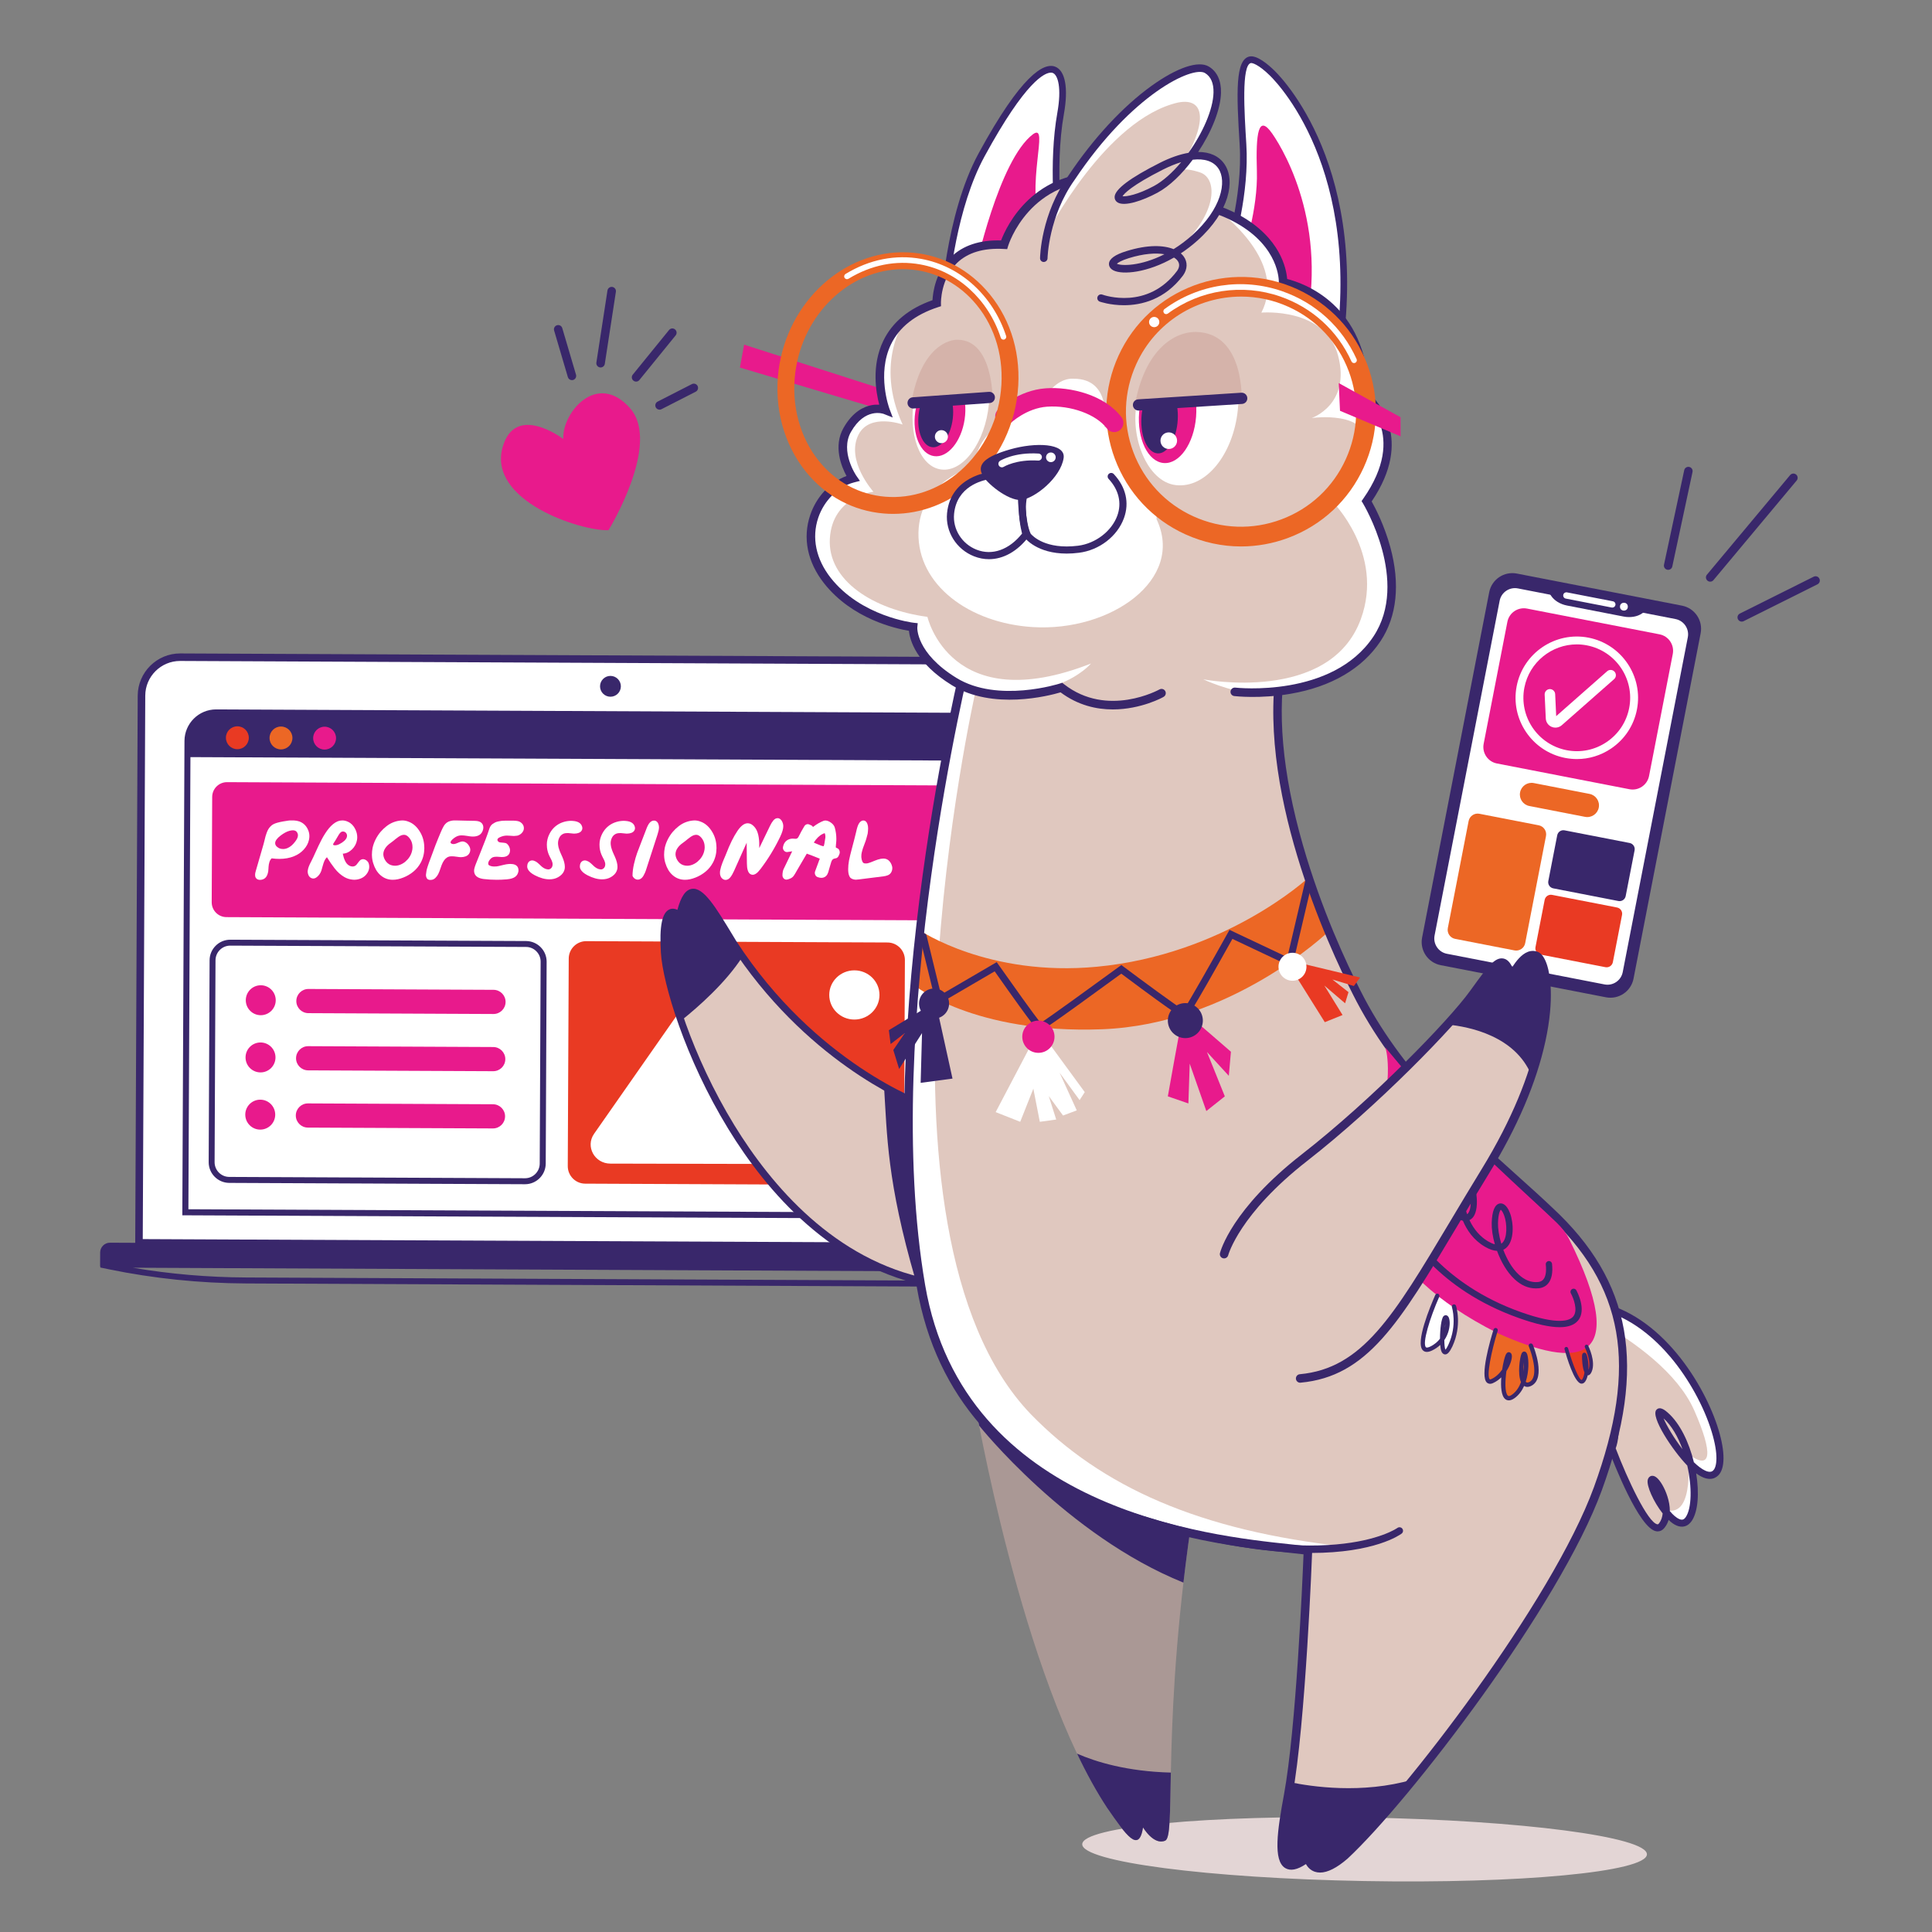 <?xml version="1.0" encoding="utf-8"?>
<!-- Generator: Adobe Illustrator 25.0.1, SVG Export Plug-In . SVG Version: 6.00 Build 0)  -->
<svg version="1.1" id="_x23_" xmlns="http://www.w3.org/2000/svg" xmlns:xlink="http://www.w3.org/1999/xlink" x="0px" y="0px"
	 viewBox="0 0 640 640" style="enable-background:new 0 0 640 640;" xml:space="preserve">
<rect x="0" y="0" width="640" height="640" fill="#808080" stroke="none"/>
<style type="text/css">
	.st0{fill:#FFFFFF;}
	.st1{fill:#39276B;}
	.st2{fill:#E93A23;}
	.st3{fill:#EC6725;}
	.st4{fill:#E81A8C;}
	.st5{fill:#E3D5D5;}
	.st6{fill:#E0C8BF;}
	.st7{fill:#AA9895;}
	.st8{fill:#D5B3AA;}
</style>
<g>
	<g>
		<g>
			<g>
				<path class="st0" d="M354.63,222.96c-2.36-2.38-5.5-3.7-8.85-3.71l-286.13-1.3c-6.89,0-12.51,5.6-12.54,12.49l-0.82,180.02l0,1
					l311.16,1.41l0.82-181.02C358.28,228.5,356.99,225.34,354.63,222.96z"/>
				<g>
					<g>
						<path class="st0" d="M328.4,402.79l-267-1.21l0.71-156.15c0.02-5.24,4.29-9.46,9.52-9.44l248.04,1.13
							c5.24,0.02,9.46,4.29,9.44,9.52L328.4,402.79z"/>
						<path class="st1" d="M329.4,403.8l-269-1.22l0-1l0.71-156.15c0.03-5.76,4.72-10.43,10.48-10.43c0.02,0,0.03,0,0.05,0
							l248.04,1.13c5.78,0.03,10.46,4.75,10.43,10.53L329.4,403.8z M62.41,400.58l265,1.2l0.7-155.15c0.02-4.68-3.77-8.5-8.44-8.52
							L71.63,237c-0.01,0-0.03,0-0.04,0c-4.66,0-8.46,3.78-8.48,8.44L62.41,400.58z"/>
					</g>
					<g>
						<path class="st1" d="M329.11,246.52c0.02-5.17-4.15-9.37-9.31-9.4l-248.29-1.13c-5.17-0.02-9.37,4.15-9.4,9.31l-0.03,5.5
							l267,1.21L329.11,246.52z"/>
					</g>
					<g>
						<path class="st2" d="M293.62,392.54l-99.77-0.44c-3.2-0.01-5.78-2.62-5.77-5.82l0.32-68.74c0.01-3.2,2.62-5.78,5.82-5.77
							l99.77,0.44c3.2,0.01,5.78,2.62,5.77,5.82l-0.32,68.74C299.42,389.97,296.82,392.56,293.62,392.54z"/>
						<path class="st0" d="M196.79,375.59l33.87-48.46c2.32-3.32,7.48-2.96,9.3,0.63l11.83,23.43c2.31,4.58,8.41,5.91,12.53,2.73
							l3.88-3c3.12-2.42,7.74-1.56,9.71,1.81l15.29,26.03c1.81,3.08-0.49,6.9-4.16,6.89l-86.85-0.19
							C196.96,385.45,193.86,379.79,196.79,375.59z"/>
						<ellipse class="st0" cx="283.02" cy="329.59" rx="8.32" ry="8.15"/>
					</g>
					<g>
						<circle class="st1" cx="202.22" cy="227.35" r="3.45"/>
						<path class="st1" d="M358.92,414.37l-1.24-0.01l-312.89-1.42l0.83-182.51c0.04-7.74,6.37-13.99,14.09-13.97l286.07,1.3
							c3.75,0.02,7.26,1.49,9.9,4.15c2.64,2.66,4.08,6.19,4.06,9.94L358.92,414.37z M47.29,410.47l309.16,1.4l0.82-180.02
							c0.01-3.08-1.17-5.99-3.34-8.18c-2.17-2.19-5.06-3.4-8.15-3.42l-286.07-1.3c-0.02,0-0.04,0-0.05,0
							c-6.34,0-11.52,5.14-11.54,11.49L47.29,410.47z"/>
						<path class="st1" d="M370.87,421.04L33.16,419.5l0.02-4.61c0.01-1.79,1.47-3.24,3.26-3.23l331.22,1.5
							c1.79,0.01,3.24,1.47,3.23,3.26L370.87,421.04z"/>
						<path class="st1" d="M323.81,426.26c-0.36,0-0.71,0-1.07,0l-241.24-1.1c-15.39-0.07-30.67-1.65-45.43-4.69l-2.85-0.59
							l0.2-1.96l337.45,1.53l0.19,1.96l-2.86,0.56C353.76,424.82,338.83,426.26,323.81,426.26z M322.75,424.28
							c12.67,0.08,25.24-0.91,37.53-2.89l-316.27-1.44c12.27,2.09,24.85,3.17,37.5,3.23L322.75,424.28z"/>
					</g>
					<circle class="st2" cx="78.63" cy="244.39" r="3.79"/>
					<circle class="st3" cx="93.08" cy="244.46" r="3.79"/>
					<circle class="st4" cx="107.53" cy="244.52" r="3.79"/>
					<path class="st4" d="M314.62,304.9l-239.6-1.09c-2.71-0.01-4.9-2.22-4.89-4.93l0.16-34.89c0.01-2.71,2.22-4.9,4.93-4.89
						l239.6,1.09c2.71,0.01,4.9,2.22,4.89,4.93l-0.16,34.89C319.53,302.72,317.33,304.91,314.62,304.9z"/>
					<path class="st1" d="M173.93,392.29c-0.01,0-0.02,0-0.03,0l-97.96-0.44c-3.77-0.02-6.83-3.1-6.81-6.87l0.3-66.88
						c0.01-1.83,0.73-3.54,2.03-4.83c1.29-1.28,3-1.98,4.82-1.98c0.01,0,0.02,0,0.03,0l97.96,0.44c3.77,0.02,6.83,3.1,6.81,6.87
						l-0.3,66.88C180.75,389.24,177.68,392.29,173.93,392.29z M173.9,390.31c0.01,0,0.01,0,0.02,0c2.67,0,4.85-2.17,4.87-4.85
						l0.3-66.88c0.01-1.3-0.5-2.52-1.41-3.45s-2.13-1.44-3.44-1.44l-97.96-0.44c-0.01,0-0.01,0-0.02,0c-2.67,0-4.85,2.17-4.87,4.85
						l-0.3,66.88c-0.01,2.68,2.16,4.88,4.85,4.89L173.9,390.31z"/>
					<g>
						<g>
							<circle class="st4" cx="86.38" cy="331.34" r="4.96"/>
							<path class="st4" d="M163.46,335.9l-61.31-0.28c-2.21-0.01-4-1.81-3.99-4.02l0,0c0.01-2.21,1.81-4,4.02-3.99l61.31,0.28
								c2.21,0.01,4,1.81,3.99,4.02l0,0C167.47,334.13,165.67,335.91,163.46,335.9z"/>
						</g>
						<g>
							<circle class="st4" cx="86.3" cy="350.29" r="4.96"/>
							<path class="st4" d="M163.37,354.85l-61.31-0.28c-2.21-0.01-4-1.81-3.99-4.02l0,0c0.01-2.21,1.81-4,4.02-3.99l61.31,0.28
								c2.21,0.01,4,1.81,3.99,4.02l0,0C167.39,353.08,165.59,354.86,163.37,354.85z"/>
						</g>
						<g>
							<circle class="st4" cx="86.21" cy="369.24" r="4.96"/>
							<path class="st4" d="M163.29,373.81l-61.31-0.28c-2.21-0.01-4-1.81-3.99-4.02l0,0c0.01-2.21,1.81-4,4.02-3.99l61.31,0.28
								c2.21,0.01,4,1.81,3.99,4.02l0,0C167.3,372.03,165.5,373.82,163.29,373.81z"/>
						</g>
					</g>
					<g>
						<g>
							<path class="st0" d="M84.71,288.6l2.61-9.02c0.1-0.36,0.21-0.79,0.33-1.29c0.13-0.54,0.23-0.96,0.31-1.26
								c0.08-0.3,0.2-0.68,0.38-1.15c0.17-0.47,0.35-0.86,0.53-1.16c0.18-0.3,0.41-0.61,0.7-0.92c0.29-0.31,0.61-0.57,0.96-0.75
								c0.68-0.37,1.8-0.69,3.37-0.96c0.72-0.13,1.29-0.22,1.73-0.27c0.28-0.04,0.61-0.05,0.98-0.04c0.22,0,0.46,0,0.71,0
								c0.69,0.04,1.3,0.15,1.83,0.33l0.07,0.03c1.17,0.44,2.06,1.24,2.66,2.4c0.41,0.79,0.61,1.6,0.61,2.44
								c0,0.4-0.05,0.81-0.14,1.23c-0.25,1.16-0.82,2.22-1.7,3.19s-1.96,1.72-3.23,2.23c-1.43,0.59-3.05,0.89-4.86,0.89
								c-0.82,0-1.67-0.06-2.57-0.18c-0.6,0.54-0.95,1.51-1.04,2.93v0.17c-0.03,0.51-0.06,0.89-0.09,1.15
								c-0.03,0.25-0.11,0.58-0.23,0.97s-0.3,0.73-0.52,1.01c-0.21,0.28-0.5,0.5-0.85,0.66s-0.72,0.24-1.1,0.24h-0.07
								c-0.61-0.02-1.05-0.23-1.33-0.65c-0.17-0.25-0.26-0.57-0.26-0.97C84.49,289.5,84.56,289.08,84.71,288.6z M91.15,279.24
								c0,0.04,0,0.07,0,0.1c0,0.59,0.38,1.1,1.13,1.54c0.42,0.24,0.9,0.36,1.45,0.36c0.01,0,0.02,0,0.03,0.01
								c0.54,0,1.06-0.12,1.57-0.35c0.85-0.38,1.65-1.06,2.4-2.05c0.53-0.67,0.84-1.26,0.93-1.77c0.03-0.13,0.04-0.26,0.04-0.38
								c0-0.21-0.04-0.41-0.11-0.6c-0.11-0.31-0.27-0.55-0.49-0.73c-0.28-0.21-0.65-0.32-1.09-0.32c-0.34,0-0.72,0.06-1.16,0.18
								c-0.89,0.25-1.85,0.77-2.87,1.54C91.81,277.66,91.2,278.47,91.15,279.24z"/>
							<path class="st0" d="M101.97,288.29c0.07-0.7,0.43-1.65,1.07-2.84c0.2-0.37,0.44-0.87,0.73-1.48s0.56-1.22,0.83-1.82
								c0.26-0.6,0.57-1.26,0.92-1.99s0.7-1.42,1.03-2.06s0.72-1.3,1.14-1.96s0.85-1.25,1.27-1.76c0.42-0.51,0.89-0.98,1.39-1.39
								s1.01-0.71,1.52-0.92c0.46-0.19,0.97-0.29,1.5-0.29c0.05,0,0.1,0,0.15,0c0.59,0.02,1.19,0.17,1.8,0.46
								c1.03,0.48,1.83,1.31,2.39,2.47c0.42,0.86,0.63,1.73,0.63,2.62c0,0.31-0.03,0.62-0.08,0.94c-0.21,1.21-0.77,2.25-1.67,3.12
								c-0.9,0.87-1.91,1.34-3.04,1.4c0.12,0.49,0.22,0.89,0.3,1.19s0.21,0.65,0.39,1.05s0.38,0.74,0.61,1.01
								c0.39,0.47,0.86,0.78,1.41,0.93c0.18,0.05,0.36,0.07,0.52,0.07c0.36,0,0.69-0.1,1.01-0.31c0.21-0.15,0.48-0.47,0.82-0.95
								c0.34-0.48,0.62-0.79,0.86-0.94c0.25-0.15,0.52-0.23,0.79-0.23c0.06,0,0.13,0,0.19,0.01c0.34,0.05,0.66,0.18,0.96,0.41
								c0.31,0.24,0.54,0.52,0.68,0.86c0.16,0.4,0.23,0.81,0.23,1.22c0,0.16-0.01,0.31-0.03,0.45c-0.07,0.57-0.27,1.1-0.59,1.61
								c-0.5,0.82-1.2,1.42-2.09,1.8c-0.73,0.31-1.48,0.46-2.26,0.46c-0.17,0-0.35-0.01-0.53-0.03c-0.97-0.09-1.87-0.37-2.72-0.85
								c-0.59-0.34-1.16-0.75-1.7-1.23c-0.54-0.48-1.07-1.04-1.58-1.7s-0.93-1.23-1.26-1.72c-0.33-0.49-0.75-1.14-1.26-1.94
								c-0.34,0.33-0.61,0.72-0.82,1.18s-0.41,1.06-0.61,1.81s-0.33,1.25-0.42,1.48c-0.3,0.86-0.78,1.55-1.44,2.08
								c-0.41,0.34-0.82,0.51-1.23,0.51c-0.25,0-0.49-0.06-0.72-0.18c-0.41-0.2-0.72-0.55-0.92-1.04c-0.16-0.39-0.23-0.79-0.22-1.21
								C101.95,288.53,101.96,288.41,101.97,288.29z M110.5,279.33c-0.05,0.1-0.1,0.2-0.14,0.3c-0.04,0.1-0.02,0.19,0.05,0.25
								c0.07,0.06,0.19,0.1,0.36,0.12c0.06,0.01,0.13,0.01,0.21,0.01c0.45,0.01,0.94-0.12,1.48-0.4c0.62-0.31,1.15-0.67,1.6-1.08
								c0.44-0.41,0.72-0.81,0.83-1.22c0-0.02,0-0.05,0.01-0.09s0.02-0.07,0.03-0.09c0.02-0.09,0.03-0.18,0.03-0.27
								c0-0.38-0.13-0.71-0.38-1c-0.17-0.19-0.39-0.32-0.65-0.38c-0.26-0.06-0.51-0.05-0.75,0.04c-0.31,0.13-0.65,0.49-1.01,1.08
								l-1.19,2.01c-0.05,0.07-0.12,0.18-0.23,0.33S110.55,279.23,110.5,279.33z"/>
							<path class="st0" d="M123.21,283.35c0-0.06,0-0.13-0.01-0.19c0-0.78,0.08-1.57,0.23-2.35c0.22-0.96,0.56-1.88,1.01-2.78
								c0.46-0.89,0.99-1.7,1.59-2.42c0.61-0.72,1.28-1.36,2.02-1.93c0.74-0.57,1.51-1.01,2.3-1.31c0.79-0.3,1.6-0.49,2.43-0.56
								c0.16-0.02,0.33-0.03,0.49-0.03c0.66,0,1.3,0.12,1.93,0.36c1.63,0.56,2.98,1.76,4.04,3.61c0.86,1.48,1.29,3.14,1.31,5
								c0,0.05,0,0.1,0.01,0.15c0,1.79-0.4,3.41-1.19,4.88c-0.61,1.13-1.41,2.11-2.41,2.94c-1,0.83-2.11,1.49-3.33,1.97
								c-1.25,0.5-2.41,0.75-3.5,0.75c-0.72,0-1.4-0.11-2.05-0.33c-0.71-0.24-1.37-0.62-1.98-1.14c-0.61-0.52-1.12-1.13-1.52-1.82
								s-0.73-1.45-0.98-2.29S123.23,284.2,123.21,283.35z M127.08,282.18c-0.06,0.26-0.1,0.53-0.1,0.79
								c0.01,0.62,0.19,1.24,0.53,1.85c0.49,0.87,1.15,1.45,1.99,1.75c0.46,0.15,0.93,0.22,1.38,0.22c0.37-0.01,0.74-0.06,1.11-0.15
								c0.82-0.22,1.59-0.62,2.3-1.22c1.12-0.96,1.85-2.09,2.18-3.41c0.12-0.44,0.18-0.88,0.18-1.34c0-0.26-0.02-0.51-0.05-0.77
								c-0.1-0.73-0.34-1.37-0.71-1.93c-0.26-0.38-0.52-0.69-0.8-0.92s-0.55-0.38-0.8-0.45c-0.25-0.07-0.53-0.08-0.81-0.03
								c-0.29,0.05-0.55,0.13-0.79,0.25c-0.24,0.11-0.5,0.27-0.8,0.48c-0.3,0.21-0.56,0.4-0.79,0.59c-0.23,0.19-0.49,0.4-0.79,0.65
								c-0.3,0.25-0.56,0.44-0.78,0.59c-0.89,0.61-1.54,1.25-1.94,1.9C127.34,281.4,127.17,281.78,127.08,282.18z"/>
							<path class="st0" d="M141.15,289.42c0.04-0.36,0.08-0.69,0.14-0.99c0.05-0.3,0.15-0.65,0.27-1.05
								c0.13-0.41,0.23-0.73,0.32-0.98c0.09-0.25,0.19-0.55,0.32-0.9c0.13-0.35,0.21-0.56,0.25-0.66c1.17-3.29,2.38-6.41,3.64-9.35
								c0.31-0.73,0.61-1.33,0.89-1.81s0.63-0.87,1.04-1.18c0.32-0.24,0.69-0.41,1.12-0.52c0.42-0.12,0.78-0.18,1.09-0.19
								c0.16,0,0.33,0,0.54-0.01c0.21,0,0.44,0,0.7,0.01c0.63,0.02,1.57,0.04,2.82,0.07s2.19,0.05,2.82,0.05
								c0.52,0.02,0.9,0.05,1.13,0.1c0.7,0.13,1.21,0.43,1.53,0.91c0.23,0.37,0.34,0.77,0.34,1.2c0,0.23-0.03,0.47-0.1,0.72
								c-0.18,0.71-0.53,1.25-1.05,1.64c-0.58,0.43-1.34,0.64-2.27,0.64c-0.36,0-0.74-0.03-1.16-0.09
								c-0.09-0.02-0.37-0.06-0.83-0.13c-0.46-0.07-0.78-0.12-0.96-0.13c-0.18-0.03-0.45-0.04-0.79-0.04c-0.03,0-0.05,0-0.07,0
								c-0.31,0-0.59,0.03-0.85,0.09c-0.71,0.16-1.43,0.57-2.15,1.24c-0.42,0.39-0.63,0.73-0.63,1.03c0,0.14,0.1,0.26,0.31,0.37
								c0.18,0.1,0.39,0.15,0.63,0.15c0.1,0,0.21-0.01,0.31-0.02c0.38-0.07,0.73-0.19,1.04-0.34c0.31-0.15,0.67-0.29,1.07-0.41
								c0.24-0.07,0.46-0.1,0.67-0.1c0.14,0,0.26,0.02,0.37,0.05c0.71,0.2,1.29,0.66,1.72,1.39c0.27,0.45,0.42,0.9,0.42,1.35
								c0,0.27-0.05,0.54-0.15,0.8c-0.25,0.65-0.71,1.1-1.38,1.35c-0.5,0.18-1.03,0.27-1.59,0.27c-0.2,0-0.4-0.01-0.6-0.04
								c-0.16-0.02-0.43-0.05-0.81-0.11s-0.67-0.09-0.88-0.11c-0.21-0.02-0.47-0.03-0.78-0.03c-0.31,0-0.59,0.03-0.84,0.1
								s-0.5,0.18-0.72,0.33c-0.69,0.44-1.27,1.27-1.74,2.48c-0.09,0.23-0.21,0.55-0.34,0.96c-0.14,0.41-0.27,0.78-0.39,1.11
								s-0.26,0.63-0.4,0.91c-0.26,0.5-0.58,0.93-0.95,1.28c-0.37,0.35-0.77,0.56-1.2,0.62c-0.16,0.03-0.32,0.04-0.46,0.04
								c-0.19,0-0.36-0.02-0.52-0.07c-0.27-0.07-0.47-0.21-0.6-0.41c-0.13-0.21-0.22-0.43-0.29-0.67c-0.04-0.15-0.05-0.31-0.05-0.51
								C141.13,289.69,141.14,289.56,141.15,289.42z"/>
							<path class="st0" d="M157.05,288.54c-0.01-0.25,0.02-0.52,0.08-0.79s0.13-0.51,0.2-0.72c0.07-0.21,0.16-0.46,0.27-0.75
								c0.29-0.76,0.78-1.97,1.46-3.65c0.68-1.68,1.26-3.16,1.75-4.44c0.49-1.28,0.92-2.52,1.31-3.71c0.11-0.33,0.25-0.62,0.43-0.89
								c0.18-0.26,0.4-0.49,0.66-0.66s0.52-0.33,0.78-0.47s0.57-0.24,0.93-0.32c0.36-0.08,0.68-0.14,0.96-0.18
								c0.28-0.05,0.62-0.08,1.03-0.09s0.73-0.02,0.98-0.02c0.13,0,0.27,0,0.44,0c0.15,0,0.32,0,0.52,0c0.4,0,0.68,0,0.83,0
								c1.08,0,1.87,0.1,2.35,0.31c0.19,0.08,0.38,0.2,0.57,0.34c0.57,0.44,0.88,0.98,0.93,1.64c0.01,0.07,0.01,0.14,0.01,0.21
								c0,0.56-0.21,1.06-0.62,1.52c-0.46,0.51-0.99,0.83-1.6,0.96c-0.43,0.06-0.78,0.1-1.05,0.1c-0.03,0-0.06,0-0.1,0
								c-0.29-0.01-0.68-0.04-1.18-0.08c-0.41-0.04-0.75-0.05-1.01-0.05c-0.05,0-0.1,0-0.15,0c-0.76,0.01-1.52,0.2-2.28,0.56
								c-0.52,0.25-0.78,0.52-0.78,0.83c0,0.14,0.05,0.28,0.16,0.44c0.17,0.25,0.45,0.39,0.83,0.44c0.38,0.05,0.78,0.08,1.2,0.11
								s0.75,0.14,0.98,0.34c0.45,0.38,0.75,0.88,0.92,1.49c0.06,0.24,0.1,0.47,0.1,0.7c0,0.36-0.08,0.7-0.23,1.03
								c-0.4,0.77-1.19,1.16-2.38,1.16c-0.08,0-0.16,0-0.25,0c-0.16-0.01-0.39-0.03-0.72-0.05s-0.58-0.05-0.77-0.05
								c-0.19-0.01-0.42,0-0.69,0.03c-0.27,0.03-0.51,0.09-0.73,0.18c-0.23,0.09-0.46,0.26-0.7,0.51s-0.43,0.51-0.57,0.78
								s-0.21,0.54-0.19,0.81c0.01,0.26,0.13,0.46,0.36,0.57c0.44,0.23,0.94,0.35,1.52,0.36c0.05,0,0.09,0,0.12,0
								c0.54,0.01,1.03-0.04,1.46-0.15c0.47-0.11,1.03-0.24,1.68-0.4c0.65-0.15,1.18-0.25,1.61-0.27c0.19-0.02,0.38-0.03,0.56-0.03
								c1.28,0,2.11,0.37,2.5,1.12c0.15,0.31,0.22,0.63,0.22,0.97c0,0.22-0.03,0.45-0.1,0.68c-0.16,0.58-0.46,1.06-0.9,1.42
								c-0.61,0.5-1.58,0.81-2.91,0.92c-1.1,0.09-2.2,0.14-3.29,0.14c-1.45,0-2.88-0.08-4.29-0.25c-1.71-0.21-2.74-0.84-3.09-1.89
								C157.1,289.04,157.05,288.8,157.05,288.54z"/>
							<path class="st0" d="M174.71,286.39c0.14-0.59,0.44-0.99,0.9-1.21c0.19-0.09,0.39-0.14,0.61-0.15s0.42,0.02,0.63,0.09
								c0.21,0.07,0.4,0.15,0.59,0.25c0.19,0.1,0.39,0.23,0.59,0.4c0.21,0.17,0.38,0.32,0.54,0.46c0.16,0.14,0.32,0.3,0.51,0.49
								c0.34,0.35,0.72,0.64,1.12,0.87s0.82,0.37,1.26,0.41c0.05,0.01,0.11,0.01,0.16,0.01c0.37,0,0.7-0.14,0.97-0.43
								c0.24-0.23,0.38-0.54,0.44-0.91c0.02-0.13,0.03-0.26,0.03-0.38c0-0.24-0.04-0.47-0.11-0.68c-0.05-0.21-0.12-0.4-0.21-0.59
								s-0.21-0.43-0.37-0.73c-0.16-0.29-0.26-0.48-0.29-0.57c-0.48-0.95-0.77-1.93-0.88-2.93c-0.04-0.35-0.05-0.69-0.05-1.02
								c0-0.62,0.07-1.22,0.22-1.79c0.22-0.88,0.58-1.71,1.08-2.49s1.11-1.44,1.83-1.98s1.54-0.96,2.49-1.24
								c0.77-0.23,1.58-0.35,2.41-0.36c0.19,0,0.38,0.01,0.57,0.03c0.98,0.06,1.74,0.3,2.28,0.71l0.05,0.05
								c0.34,0.27,0.58,0.62,0.72,1.04c0.07,0.21,0.11,0.41,0.11,0.61c0,0.2-0.04,0.38-0.11,0.56c-0.2,0.47-0.57,0.8-1.12,1
								c-0.43,0.15-0.88,0.23-1.37,0.23c-0.14,0-0.27,0-0.41-0.01c-0.14-0.01-0.41-0.04-0.81-0.08s-0.71-0.08-0.92-0.09
								c-0.21-0.01-0.46,0-0.78,0.04s-0.59,0.11-0.83,0.22c-0.62,0.29-1.08,0.77-1.37,1.46c-0.23,0.54-0.34,1.09-0.34,1.67
								c0,0.16,0.01,0.32,0.03,0.49c0.03,0.27,0.07,0.54,0.13,0.8c0.06,0.27,0.15,0.56,0.27,0.89c0.12,0.33,0.22,0.57,0.28,0.73
								c0.06,0.16,0.19,0.45,0.38,0.86c0.19,0.41,0.3,0.66,0.34,0.75c0.55,1.26,0.83,2.35,0.83,3.29c0,0.29-0.03,0.55-0.08,0.81
								c-0.21,0.88-0.72,1.61-1.54,2.22s-1.73,0.96-2.74,1.06c-0.25,0.03-0.5,0.04-0.75,0.04c-1.49,0-3.1-0.45-4.84-1.35
								c-1.17-0.61-1.93-1.28-2.3-2.01c-0.15-0.29-0.22-0.59-0.22-0.91C174.64,286.82,174.66,286.61,174.71,286.39z"/>
							<path class="st0" d="M192.15,286.39c0.14-0.59,0.44-0.99,0.9-1.21c0.19-0.09,0.39-0.14,0.61-0.15s0.42,0.02,0.63,0.09
								c0.21,0.07,0.4,0.15,0.59,0.25c0.19,0.1,0.39,0.23,0.59,0.4c0.21,0.17,0.38,0.32,0.54,0.46c0.16,0.14,0.32,0.3,0.51,0.49
								c0.34,0.35,0.72,0.64,1.12,0.87s0.82,0.37,1.26,0.41c0.05,0.01,0.11,0.01,0.16,0.01c0.37,0,0.7-0.14,0.97-0.43
								c0.24-0.23,0.38-0.54,0.44-0.91c0.02-0.13,0.03-0.26,0.03-0.38c0-0.24-0.04-0.47-0.11-0.68c-0.05-0.21-0.12-0.4-0.21-0.59
								s-0.21-0.43-0.37-0.73c-0.16-0.29-0.26-0.48-0.29-0.57c-0.48-0.95-0.77-1.93-0.88-2.93c-0.04-0.35-0.05-0.69-0.05-1.02
								c0-0.62,0.07-1.22,0.22-1.79c0.22-0.88,0.58-1.71,1.08-2.49s1.11-1.44,1.83-1.98s1.54-0.96,2.49-1.24
								c0.77-0.23,1.58-0.35,2.41-0.36c0.19,0,0.38,0.01,0.57,0.03c0.98,0.06,1.74,0.3,2.28,0.71l0.05,0.05
								c0.34,0.27,0.58,0.62,0.72,1.04c0.07,0.21,0.11,0.41,0.11,0.61c0,0.2-0.04,0.38-0.11,0.56c-0.2,0.47-0.57,0.8-1.12,1
								c-0.43,0.15-0.88,0.23-1.37,0.23c-0.14,0-0.27,0-0.41-0.01c-0.14-0.01-0.41-0.04-0.81-0.08s-0.71-0.08-0.92-0.09
								c-0.21-0.01-0.46,0-0.78,0.04s-0.59,0.11-0.83,0.22c-0.62,0.29-1.08,0.77-1.37,1.46c-0.23,0.54-0.34,1.09-0.34,1.67
								c0,0.16,0.01,0.32,0.03,0.49c0.03,0.27,0.07,0.54,0.13,0.8c0.06,0.27,0.15,0.56,0.27,0.89c0.12,0.33,0.22,0.57,0.28,0.73
								c0.06,0.16,0.19,0.45,0.38,0.86c0.19,0.41,0.3,0.66,0.34,0.75c0.55,1.26,0.83,2.35,0.83,3.29c0,0.29-0.03,0.55-0.08,0.81
								c-0.21,0.88-0.72,1.61-1.54,2.22s-1.73,0.96-2.74,1.06c-0.25,0.03-0.5,0.04-0.75,0.04c-1.49,0-3.1-0.45-4.84-1.35
								c-1.17-0.61-1.93-1.28-2.3-2.01c-0.15-0.29-0.22-0.59-0.22-0.91C192.08,286.82,192.1,286.61,192.15,286.39z"/>
							<path class="st0" d="M209.53,290.14c0-1.19,0.16-2.51,0.49-3.94c0.33-1.43,0.68-2.65,1.05-3.67
								c0.37-1.02,0.87-2.33,1.51-3.94s1.09-2.8,1.37-3.55c0.42-1.2,0.84-2.03,1.26-2.49c0.43-0.48,0.91-0.72,1.44-0.72
								c0.05,0,0.11,0,0.16,0.01c0.22,0.01,0.43,0.09,0.64,0.23c0.28,0.2,0.5,0.49,0.64,0.88c0.14,0.36,0.21,0.74,0.21,1.13
								c0,0.03,0,0.05,0,0.08c-0.01,0.56-0.18,1.34-0.51,2.34c-0.41,1.27-1.03,3.17-1.85,5.71c-0.82,2.54-1.44,4.44-1.85,5.71
								c-0.14,0.44-0.27,0.82-0.41,1.13c-0.14,0.32-0.3,0.65-0.5,1c-0.2,0.35-0.42,0.64-0.68,0.86c-0.25,0.22-0.54,0.37-0.85,0.44
								c-0.13,0.03-0.25,0.04-0.38,0.04c-0.29,0.01-0.57-0.07-0.85-0.23C210.03,290.93,209.73,290.59,209.53,290.14z"/>
							<path class="st0" d="M220,283.35c0-0.06,0-0.13-0.01-0.19c0-0.78,0.08-1.57,0.23-2.35c0.22-0.96,0.56-1.88,1.01-2.78
								c0.46-0.89,0.99-1.7,1.59-2.42c0.61-0.72,1.28-1.36,2.02-1.93c0.74-0.57,1.51-1.01,2.3-1.31c0.79-0.3,1.6-0.49,2.43-0.56
								c0.16-0.02,0.33-0.03,0.49-0.03c0.66,0,1.3,0.12,1.93,0.36c1.63,0.56,2.98,1.76,4.04,3.61c0.86,1.48,1.29,3.14,1.31,5
								c0,0.05,0,0.1,0.01,0.15c0,1.79-0.4,3.41-1.19,4.88c-0.61,1.13-1.41,2.11-2.41,2.94c-1,0.83-2.11,1.49-3.33,1.97
								c-1.25,0.5-2.41,0.75-3.5,0.75c-0.72,0-1.4-0.11-2.05-0.33c-0.71-0.24-1.37-0.62-1.98-1.14c-0.61-0.52-1.12-1.13-1.52-1.82
								s-0.73-1.45-0.98-2.29S220.02,284.2,220,283.35z M223.87,282.18c-0.06,0.26-0.1,0.53-0.1,0.79c0.01,0.62,0.19,1.24,0.53,1.85
								c0.49,0.87,1.15,1.45,1.99,1.75c0.46,0.15,0.93,0.22,1.38,0.22c0.37-0.01,0.74-0.06,1.11-0.15c0.82-0.22,1.59-0.62,2.3-1.22
								c1.12-0.96,1.85-2.09,2.18-3.41c0.12-0.44,0.18-0.88,0.18-1.34c0-0.26-0.02-0.51-0.05-0.77c-0.1-0.73-0.34-1.37-0.71-1.93
								c-0.26-0.38-0.52-0.69-0.8-0.92s-0.55-0.38-0.8-0.45c-0.25-0.07-0.53-0.08-0.81-0.03c-0.29,0.05-0.55,0.13-0.79,0.25
								c-0.24,0.11-0.5,0.27-0.8,0.48c-0.3,0.21-0.56,0.4-0.79,0.59c-0.23,0.19-0.49,0.4-0.79,0.65c-0.3,0.25-0.56,0.44-0.78,0.59
								c-0.89,0.61-1.54,1.25-1.94,1.9C224.12,281.4,223.96,281.78,223.87,282.18z"/>
							<path class="st0" d="M238.5,289.27c0-0.04,0-0.07,0-0.11c-0.01-0.31,0.02-0.64,0.1-0.98c0.07-0.38,0.17-0.77,0.29-1.16
								c0.12-0.39,0.26-0.79,0.42-1.21c0.16-0.42,0.32-0.8,0.46-1.13c0.14-0.34,0.29-0.69,0.45-1.05c0.16-0.36,0.28-0.65,0.35-0.85
								c1.18-3.09,2.41-5.59,3.71-7.51c1.08-1.6,2.15-2.45,3.19-2.54c0.07-0.01,0.15-0.01,0.22-0.01c0.64,0,1.24,0.26,1.8,0.77
								c0.64,0.57,1.11,1.28,1.42,2.15c0.19,0.51,0.33,1.1,0.43,1.76c0.1,0.66,0.15,1.22,0.16,1.68c0.01,0.46,0.02,1.08,0.02,1.85
								l3.57-7.38c0.17-0.36,0.34-0.67,0.5-0.93c0.16-0.26,0.35-0.53,0.57-0.81c0.22-0.27,0.46-0.48,0.72-0.61
								c0.26-0.13,0.53-0.19,0.81-0.17c0.05,0,0.1,0,0.12,0.01c0.47,0.08,0.87,0.39,1.18,0.92c0.32,0.54,0.48,1.12,0.48,1.75
								c0,0.89-0.34,2.04-1.01,3.45c-1.83,3.83-4.02,7.41-6.56,10.75c-0.56,0.73-1.05,1.23-1.48,1.5c-0.38,0.25-0.75,0.37-1.09,0.37
								c-0.27,0-0.53-0.08-0.78-0.23c-0.74-0.46-1.12-1.64-1.13-3.53c-0.01-0.77-0.02-1.91-0.04-3.43
								c-0.02-1.52-0.03-2.67-0.04-3.43c-0.46,1.05-1.16,2.61-2.1,4.69s-1.63,3.64-2.1,4.69c-0.38,0.86-0.79,1.55-1.22,2.09
								c-0.43,0.54-0.93,0.82-1.5,0.85c-0.03,0-0.05,0-0.08,0c-0.33,0-0.64-0.11-0.94-0.33c-0.33-0.24-0.57-0.55-0.71-0.94
								C238.56,289.92,238.51,289.62,238.5,289.27z"/>
							<path class="st0" d="M259.21,289.73c0.01-0.06,0.01-0.16,0.01-0.3c0.05-0.62,0.15-1.09,0.3-1.41c0.83-1.73,1.8-3.74,2.9-6.01
								l-1.54,0.23c-0.07,0.01-0.15,0.01-0.22,0.01c-0.36,0-0.68-0.15-0.94-0.46c-0.25-0.28-0.37-0.6-0.37-0.95
								c0-0.11,0.01-0.22,0.04-0.34c0.19-0.95,0.63-1.67,1.33-2.14c0.54-0.36,1.16-0.55,1.87-0.56c0.22,0,0.45,0.02,0.68,0.05
								c0.1,0.01,0.19,0.01,0.27,0.01c0.26,0,0.47-0.06,0.62-0.19c0.2-0.16,0.47-0.6,0.81-1.32c0.23-0.49,0.57-1.12,1.03-1.89
								c0.15-0.24,0.29-0.49,0.44-0.75c0.17-0.3,0.42-0.51,0.72-0.62c0.14-0.05,0.28-0.08,0.42-0.08c0.16,0,0.33,0.04,0.49,0.11
								l0.63,0.27c0.24,0.1,0.44,0.28,0.62,0.55c1.27-0.97,2.44-1.64,3.51-2.03c0.18-0.06,0.38-0.1,0.59-0.1
								c0.44,0,0.92,0.15,1.46,0.45c0.88,0.52,1.43,1.14,1.64,1.85c0.36,1.26,0.53,2.52,0.53,3.77c0,0.46-0.02,0.92-0.07,1.38
								l-0.04,0.34c-0.05,0.42-0.07,0.72-0.07,0.91c0,0.13,0.01,0.21,0.03,0.25c0.05,0.05,0.16,0.11,0.34,0.18
								c0.39,0.13,0.67,0.39,0.82,0.79c0.07,0.2,0.11,0.4,0.12,0.6s-0.03,0.4-0.12,0.6c-0.05,0.11-0.07,0.17-0.07,0.18
								c-0.25,0.77-0.67,1.18-1.26,1.24c-0.49,0.06-0.84,0.24-1.05,0.53s-0.43,0.89-0.66,1.8c-0.16,0.58-0.28,0.99-0.36,1.22
								c-0.02,0.05-0.04,0.11-0.06,0.21c-0.02,0.09-0.04,0.16-0.05,0.19c-0.06,0.25-0.12,0.44-0.16,0.57s-0.12,0.33-0.23,0.57
								c-0.1,0.24-0.24,0.45-0.4,0.63s-0.36,0.33-0.57,0.46c-0.33,0.18-0.69,0.27-1.09,0.27c-0.39,0-0.82-0.09-1.29-0.26
								c-0.36-0.15-0.61-0.41-0.77-0.78c-0.08-0.2-0.12-0.4-0.12-0.6c0-0.17,0.03-0.35,0.1-0.53l1.54-4.18
								c-0.03-0.01-0.07-0.02-0.12-0.05c-0.05-0.02-0.1-0.04-0.12-0.05c-1.73-0.7-3.08-1.23-4.06-1.57
								c-0.65,1.06-1.52,2.55-2.62,4.47c-0.14,0.23-0.34,0.57-0.6,1.03c-0.26,0.46-0.46,0.8-0.59,1.03l-0.07,0.12
								c-0.3,0.55-0.63,0.96-0.98,1.24c-0.26,0.21-0.65,0.4-1.16,0.56c-0.06,0.02-0.15,0.05-0.26,0.08
								c-0.16,0.05-0.31,0.08-0.45,0.08c-0.32,0-0.6-0.11-0.85-0.33c-0.32-0.3-0.48-0.67-0.48-1.09
								C259.2,289.9,259.2,289.82,259.21,289.73z M269.58,279.11c0.07,0.04,0.19,0.09,0.35,0.16s0.28,0.13,0.36,0.16
								c1.31,0.59,2.17,0.89,2.56,0.89c0.15-0.26,0.34-1.23,0.57-2.91c0.02-0.17,0.01-0.37-0.01-0.6c-0.05-0.35-0.12-0.61-0.21-0.81
								c-0.13,0.02-0.35,0.1-0.66,0.25C271.46,276.76,270.47,277.71,269.58,279.11z"/>
							<path class="st0" d="M280.98,288.46c-0.01-0.19-0.01-0.39-0.01-0.59c0-0.85,0.09-1.77,0.27-2.78
								c0.25-1.24,0.54-2.42,0.84-3.54c0.31-1.12,0.61-2.29,0.92-3.51s0.51-2.05,0.62-2.5c0.27-1.3,0.58-2.22,0.92-2.75
								c0.25-0.42,0.57-0.71,0.94-0.88c0.18-0.08,0.36-0.12,0.53-0.11c0.19,0,0.38,0.05,0.57,0.14c0.35,0.2,0.6,0.55,0.77,1.04
								c0.15,0.43,0.22,0.88,0.22,1.34c0,0.05,0,0.12,0,0.19c-0.02,0.55-0.06,1.1-0.14,1.65c-0.12,0.45-0.26,0.97-0.42,1.56
								c-0.16,0.59-0.34,1.13-0.54,1.61c-0.2,0.48-0.39,1.01-0.58,1.57c-0.19,0.57-0.33,1.09-0.44,1.57
								c-0.09,0.38-0.13,0.78-0.12,1.2c0,0.1,0,0.21,0,0.31c0.03,0.53,0.15,1.01,0.36,1.45c0.08,0.18,0.19,0.32,0.33,0.42
								c0.14,0.1,0.31,0.16,0.51,0.17s0.39,0.01,0.57,0s0.4-0.06,0.68-0.15c0.27-0.09,0.49-0.16,0.66-0.22
								c0.16-0.06,0.39-0.15,0.68-0.27s0.49-0.2,0.59-0.24c0.46-0.17,0.83-0.31,1.09-0.4s0.59-0.17,0.99-0.25
								c0.29-0.05,0.57-0.08,0.82-0.08c0.09,0,0.18,0,0.27,0.01c0.32,0.03,0.6,0.09,0.83,0.19c0.67,0.27,1.2,0.85,1.59,1.72
								c0.2,0.46,0.3,0.89,0.29,1.31c0,0.38-0.08,0.75-0.25,1.11c-0.13,0.28-0.29,0.52-0.5,0.72c-0.21,0.2-0.44,0.35-0.71,0.46
								s-0.52,0.19-0.75,0.24c-0.23,0.05-0.5,0.1-0.81,0.14c-0.89,0.11-2.23,0.28-4,0.5s-3.1,0.39-3.98,0.5
								c-0.43,0.06-0.78,0.1-1.05,0.1c-0.01,0-0.02,0-0.04,0c-0.26,0-0.57-0.05-0.91-0.15c-0.36-0.1-0.67-0.28-0.93-0.53
								C281.26,290.23,281.03,289.47,280.98,288.46z"/>
						</g>
					</g>
				</g>
			</g>
			<g>
				<path class="st4" d="M201.57,175.64c0,0,17.57-28.57,7.16-40.4c-11-12.49-22.58,1.54-22.14,10.18c0,0-15.82-12.06-20.06,2.61
					C161.36,165.91,192.39,175.96,201.57,175.64z"/>
				<path class="st1" d="M189.46,125.93c-0.61,0-1.17-0.4-1.35-1.01l-4.55-15.43c-0.22-0.75,0.21-1.53,0.95-1.75
					c0.75-0.22,1.53,0.21,1.75,0.95l4.55,15.43c0.22,0.75-0.21,1.53-0.95,1.75C189.73,125.91,189.59,125.93,189.46,125.93z"/>
				<path class="st1" d="M198.96,121.73c-0.07,0-0.14-0.01-0.22-0.02c-0.77-0.12-1.3-0.84-1.18-1.61l3.67-23.87
					c0.12-0.77,0.84-1.3,1.61-1.18c0.77,0.12,1.3,0.84,1.18,1.61l-3.67,23.87C200.24,121.23,199.64,121.73,198.96,121.73z"/>
				<path class="st1" d="M210.71,126.41c-0.31,0-0.63-0.1-0.89-0.32c-0.6-0.49-0.7-1.38-0.21-1.98l12.02-14.79
					c0.49-0.6,1.38-0.7,1.98-0.2c0.6,0.49,0.7,1.38,0.21,1.98l-12.02,14.79C211.53,126.23,211.12,126.41,210.71,126.41z"/>
				<path class="st1" d="M218.49,135.71c-0.51,0-1.01-0.28-1.26-0.77c-0.35-0.69-0.08-1.54,0.61-1.9l11.35-5.8
					c0.69-0.35,1.54-0.08,1.9,0.61c0.35,0.69,0.08,1.54-0.61,1.9l-11.35,5.8C218.93,135.66,218.71,135.71,218.49,135.71z"/>
			</g>
			<g>
				
					<ellipse transform="matrix(0.018 -1 1 0.018 -168.791 1053.521)" class="st5" cx="451.95" cy="612.69" rx="10.52" ry="93.53"/>
				<g>
					<g>
						<path class="st1" d="M552.6,188.76c-0.1,0-0.2-0.01-0.3-0.03c-0.76-0.16-1.25-0.91-1.08-1.67l6.7-31.3
							c0.16-0.76,0.91-1.25,1.67-1.08c0.76,0.16,1.25,0.91,1.08,1.67l-6.7,31.3C553.84,188.3,553.25,188.76,552.6,188.76z"/>
						<path class="st1" d="M566.52,192.68c-0.32,0-0.64-0.11-0.9-0.33c-0.6-0.5-0.68-1.39-0.18-1.98L593,157.38
							c0.5-0.6,1.39-0.68,1.99-0.18c0.6,0.5,0.68,1.39,0.18,1.98l-27.56,32.99C567.33,192.51,566.93,192.68,566.52,192.68z"/>
						<path class="st1" d="M576.98,205.92c-0.52,0-1.01-0.29-1.26-0.78c-0.35-0.7-0.07-1.54,0.63-1.89l24.45-12.21
							c0.7-0.35,1.54-0.07,1.89,0.63c0.35,0.7,0.07,1.54-0.63,1.89l-24.45,12.21C577.4,205.87,577.19,205.92,576.98,205.92z"/>
					</g>
					<g>
						<path class="st1" d="M531.97,330.36l-54.7-10.63c-4.24-0.82-7-4.92-6.18-9.16l22.23-114.39c0.82-4.24,4.92-7,9.16-6.18
							l54.7,10.63c4.24,0.82,7,4.92,6.18,9.16l-22.23,114.39C540.31,328.42,536.21,331.19,531.97,330.36z"/>
						<path class="st0" d="M531.51,326.1l-52.21-10.15c-2.79-0.54-4.62-3.25-4.08-6.04L496.78,199c0.54-2.79,3.25-4.62,6.04-4.08
							l52.21,10.15c2.79,0.54,4.62,3.25,4.08,6.04l-21.56,110.91C537.01,324.82,534.3,326.65,531.51,326.1z"/>
						<path class="st1" d="M537.85,204.24l-18.77-3.65c-2.26-0.44-4.23-1.65-5.27-3.25l-2.44-3.74l36.25,7.05l-3.66,2.55
							C542.39,204.29,540.11,204.68,537.85,204.24z"/>
						<g>
							<circle class="st0" cx="537.94" cy="200.97" r="1.3"/>
							<path class="st0" d="M534.1,201.27c-0.07,0-0.13-0.01-0.2-0.02l-15.22-2.96c-0.57-0.11-0.94-0.66-0.83-1.23
								c0.11-0.57,0.66-0.94,1.23-0.83l15.22,2.96c0.57,0.11,0.94,0.66,0.83,1.23C535.03,200.92,534.59,201.27,534.1,201.27z"/>
						</g>
						<path class="st4" d="M539.76,261.44l-43.89-8.53c-3.01-0.58-4.97-3.5-4.39-6.51l7.86-40.41c0.58-3.01,3.5-4.97,6.51-4.39
							l43.89,8.53c3.01,0.58,4.97,3.5,4.39,6.51l-7.86,40.41C545.68,260.06,542.77,262.03,539.76,261.44z"/>
						<g>
							<path class="st0" d="M522.38,251.45c-1.3,0-2.61-0.13-3.91-0.38c-10.99-2.14-18.19-12.81-16.05-23.79s12.8-18.18,23.79-16.05
								c10.98,2.14,18.18,12.81,16.05,23.79c-1.03,5.32-4.08,9.92-8.57,12.95C530.3,250.26,526.38,251.45,522.38,251.45z
								 M522.33,213.46c-8.29,0-15.71,5.88-17.36,14.31c-1.86,9.57,4.41,18.87,13.99,20.74c4.64,0.9,9.35-0.06,13.26-2.7
								c3.92-2.64,6.57-6.65,7.47-11.29c1.86-9.57-4.41-18.87-13.99-20.73C524.58,213.57,523.45,213.46,522.33,213.46z"/>
							<path class="st0" d="M515.25,241.04c-0.42,0-0.85-0.08-1.25-0.26c-1.14-0.48-1.88-1.55-1.94-2.78l-0.37-7.91
								c-0.04-0.96,0.7-1.77,1.66-1.82c0.03,0,0.06,0,0.08,0c0.92,0,1.69,0.73,1.74,1.66l0.34,7.3l16.88-14.87
								c0.72-0.64,1.82-0.57,2.46,0.16c0.63,0.72,0.57,1.82-0.16,2.46l-17.34,15.27C516.75,240.77,516,241.04,515.25,241.04z"/>
						</g>
						<path class="st3" d="M525.06,270.59L506.61,267c-2.1-0.41-3.47-2.44-3.06-4.54v0c0.41-2.1,2.44-3.47,4.54-3.06l18.46,3.59
							c2.1,0.41,3.47,2.44,3.06,4.54v0C529.2,269.63,527.16,271,525.06,270.59z"/>
						<path class="st3" d="M501.67,314.83l-19.65-3.82c-1.65-0.32-2.73-1.92-2.41-3.57l6.89-35.46c0.32-1.65,1.92-2.73,3.57-2.41
							l19.65,3.82c1.65,0.32,2.73,1.92,2.41,3.57l-6.89,35.46C504.93,314.08,503.33,315.15,501.67,314.83z"/>
						<path class="st1" d="M536.1,298.47l-21.56-4.19c-1.13-0.22-1.86-1.31-1.64-2.43l2.95-15.15c0.22-1.13,1.31-1.86,2.43-1.64
							l21.56,4.19c1.13,0.22,1.86,1.31,1.64,2.43l-2.95,15.15C538.32,297.96,537.23,298.69,536.1,298.47z"/>
						<path class="st2" d="M531.81,320.39l-21.5-4.18c-1.14-0.22-1.89-1.33-1.66-2.47l3.04-15.64c0.22-1.14,1.33-1.89,2.47-1.66
							l21.5,4.18c1.14,0.22,1.89,1.33,1.66,2.47l-3.04,15.64C534.06,319.87,532.95,320.61,531.81,320.39z"/>
					</g>
				</g>
				<g>
					<path class="st6" d="M305.97,366.2c0,0-36.19-12.4-63.11-53.9c-8.87-14.64-14.27-24.28-17.74-8.93c0,0-6.17-6.78-5.01,12.14
						c1.16,18.93,28.36,98.91,89,109.62C309.1,425.14,305.69,379.68,305.97,366.2z"/>
					<path class="st1" d="M310.38,426.56l-1.49-0.26c-32.96-5.82-54.96-31.64-67.6-52.28c-14.4-23.49-21.75-48.31-22.36-58.43
						c-0.54-8.74,0.37-13.3,2.86-14.35c0.96-0.4,1.87-0.2,2.61,0.16c1.2-4.45,2.69-6.61,4.75-6.95c3.89-0.63,7.86,5.91,13.85,15.82
						l0.86,1.42c26.35,40.62,62.13,53.28,62.49,53.4l0.81,0.28l-0.02,0.86c-0.28,13.27,3.09,58.37,3.12,58.82L310.38,426.56z
						 M222.87,303.36c-0.06,0-0.12,0.01-0.17,0.03c-0.22,0.09-2.09,1.21-1.43,12.04c0.6,9.88,7.84,34.2,22.02,57.35
						c12.2,19.91,33.24,44.73,64.52,50.91c-0.58-7.86-3.15-43.9-3.03-56.69c-5.53-2.15-38.29-16.13-62.91-54.07l-0.88-1.46
						c-4.49-7.42-9.16-15.09-11.47-14.72c-0.53,0.09-1.92,0.93-3.26,6.87l-0.5,2.2l-1.52-1.67
						C223.97,303.86,223.31,303.36,222.87,303.36z"/>
					<path class="st1" d="M305.97,366.2c0,0-1.4,1.37-13.12-6.25c1.02,15.94,0.93,31.4,10.41,63.98c3.31,1.07,2.29,0.58,5.83,1.2
						C309.1,425.14,305.69,379.68,305.97,366.2z"/>
					<g>
						<path class="st1" d="M245.87,317.05c-1.02-1.54-2.03-3.12-3.02-4.75c-8.87-14.64-14.27-24.28-17.74-8.93
							c0,0-6.17-6.78-5.01,12.14c0.28,4.58,2.09,12.73,5.52,22.6C231.45,333.45,240.41,325.52,245.87,317.05z"/>
					</g>
				</g>
				<g>
					<g>
						<path class="st7" d="M322.78,463.73c0,0,15.56,92.16,43.93,135.1c6.41,9.24,10.55,15.18,11.94,6.53c0,0,3.55,6.05,7.35,4.37
							s-1.59-40.1,9.65-112.03C395.64,497.7,344.83,489.2,322.78,463.73z"/>
						<g>
							<path class="st1" d="M366.71,598.83c6.41,9.24,10.55,15.18,11.94,6.53c0,0,3.55,6.05,7.35,4.37
								c1.64-0.73,1.57-8.34,1.86-22.54c-14.56-0.37-24.85-3.55-31.08-6.28C359.89,587.45,363.21,593.52,366.71,598.83z"/>
							<path class="st1" d="M392.03,524.26c0.96-8.28,2.14-17.12,3.62-26.56c0,0-50.81-8.5-72.86-33.97c0,0,0.53,3.15,1.58,8.54l0,0
								C324.36,472.28,353.48,508.75,392.03,524.26z"/>
						</g>
					</g>
					<g>
						<path class="st6" d="M528.55,432.33c0,0,9.9,37.42,5.41,47.43c0,0,11.83,31.48,16.49,25.64c1.02-1.28,1.47-2.83,1.54-4.46
							c2.55,3.16,5.51,5.09,7.44,2.24c2.27-3.35,2.35-10.87,0.6-18.28c3.17,3.16,6.32,4.94,8.32,3.01
							C574.96,481.54,557.78,437.65,528.55,432.33z"/>
						<path class="st0" d="M528.55,432.33c0,0,0.57,2.16,1.37,5.57c11.58,6.65,25.86,16.91,31.34,29.36
							c6.24,14.18,5.87,20.23-2.15,14.34c0,0,2.53,21.31-7.12,18.59l0.18,0.98c2.51,3.03,5.37,4.8,7.25,2.02
							c2.27-3.35,2.35-10.87,0.6-18.28c3.17,3.16,6.32,4.94,8.32,3.01C574.96,481.54,557.78,437.65,528.55,432.33z"/>
						<path class="st1" d="M549.11,507.3c-0.15,0-0.29-0.01-0.44-0.04c-5.7-0.9-14.17-22.73-15.81-27.09l-0.17-0.45l0.2-0.44
							c4.27-9.52-5.38-46.28-5.47-46.65l-0.47-1.79l1.82,0.33c21.49,3.91,36,27.54,40.52,42.47c2.23,7.39,2.19,12.9-0.12,15.13
							c-1.31,1.26-3.58,2-7.29-0.7c1.05,6.48,0.66,12.61-1.48,15.77c-1.23,1.81-3.06,2.36-5.05,1.5c-0.86-0.37-1.74-1.02-2.6-1.84
							c-0.29,0.93-0.73,1.82-1.38,2.62C550.76,506.9,549.97,507.3,549.11,507.3z M535.22,479.78c3.91,10.3,10.67,24.67,13.82,25.17
							c0.1,0.01,0.24,0.04,0.49-0.27c0.79-0.99,1.14-2.16,1.25-3.33c-3.03-3.86-5.4-9.16-4.95-11.13c0.17-0.73,0.66-1.23,1.32-1.33
							c1.09-0.16,2.29,0.87,3.56,3.06c1.16,2.01,2.47,5.35,2.45,8.62c1.04,1.25,2.14,2.23,3.18,2.66c0.92,0.38,1.5,0.18,2.1-0.69
							c1.97-2.91,2.09-9.98,0.49-17.05c-4.8-4.95-12.31-16.22-10.21-18.49c1.19-1.28,2.97,0.27,3.73,0.93
							c4.09,3.57,7.08,9.93,8.67,16.45c1.29,1.25,2.56,2.23,3.74,2.78c1.75,0.81,2.42,0.17,2.67-0.07c1.2-1.16,1.79-5.19-0.5-12.76
							c-2.54-8.39-7.65-17.66-13.67-24.8c-4.94-5.85-12.87-13.14-23.2-15.65C532.08,441.52,538.87,470.2,535.22,479.78z
							 M548.97,493.66c0.18,0.42,0.39,0.86,0.62,1.32C549.39,494.5,549.18,494.06,548.97,493.66z M551.08,469.85
							c0.98,2.37,3.42,6.52,6.27,10.22C555.86,475.98,553.76,472.27,551.08,469.85z"/>
					</g>
					<path class="st6" d="M320.37,217.82c0,0-30.25,120.94-15.29,208.14c14.16,82.51,110.94,85.18,128.2,87.7
						c0,0-2.08,56.85-6.55,81.08c-2.56,13.86-5.04,29.58,6.53,20.56c0,0,1.6,8.55,12.21-0.66c19.15-17.83,69.65-82.53,83.85-121.48
						s11.22-66.89-16.18-92.2c-17.94-17.12-47.12-39.06-63.71-72.18c-10.66-20.93-32.29-71.48-24.61-110.91
						c3.08-17.13,4.4-26.08,4.4-26.08l-98.96-8.1C330.26,183.68,322.74,207.53,320.37,217.82z"/>
					<path class="st0" d="M446.18,512.39c-48.87-5.24-81.37-19.9-104.73-43.94c-58.49-60.91-18.37-239.07-18.37-239.07l-4.85-2.39
						c-7.07,32.47-25.31,128.15-13.16,198.97c14.16,82.51,110.94,85.18,128.2,87.7L446.18,512.39z"/>
					<path class="st3" d="M304.84,308.27c0,0,22.58,15.36,58.46,11.98c42.49-4,69.92-29.33,69.92-29.33l6.65,17.86
						c0,0-31.96,30.6-74.92,32.18c-42.53,1.57-61.95-14.49-61.95-14.49S304.52,311.07,304.84,308.27z"/>
					<path class="st1" d="M437.29,620.31c-0.63,0-1.23-0.1-1.79-0.29c-1.46-0.51-2.36-1.56-2.9-2.52c-2.89,1.93-5.15,2.35-6.86,1.32
						c-4.08-2.47-2.6-12.48-0.41-24.33c4.03-21.85,6.14-71.04,6.48-79.6c-1.28-0.16-2.86-0.33-4.73-0.52
						c-27.27-2.88-110.27-11.64-123.41-88.17c-14.8-86.24,14.83-206.8,15.31-208.7c2.36-10.23,9.85-33.99,9.92-34.23l0.34-1.07
						l101.58,8.31l-0.22,1.49c-0.01,0.09-1.36,9.17-4.41,26.12c-3.3,16.96-1.49,37.73,5.4,61.76c6.15,21.47,14.59,39.46,19.08,48.27
						c13.32,26.59,34.83,45.91,52.11,61.43c4.06,3.65,7.9,7.09,11.32,10.36c26.57,24.55,31.52,52.57,16.53,93.71
						c-13.9,38.14-63.62,102.86-84.21,122.03C442.86,618.76,439.8,620.31,437.29,620.31z M434.21,612.75l0.43,2.28
						c0,0.01,0.39,1.84,1.82,2.33c1,0.34,3.37,0.3,8.09-3.79c20.38-18.98,69.68-83.12,83.45-120.9
						c14.73-40.43,10.15-66.7-15.81-90.69c-3.41-3.26-7.23-6.69-11.28-10.32c-17.46-15.68-39.19-35.2-52.74-62.26
						c-7.89-15.49-33-69.34-24.73-111.81c2.33-12.98,3.67-21.32,4.17-24.53l-96.33-7.88c-1.49,4.76-7.48,24.08-9.53,32.96
						l-0.01,0.02c-0.3,1.21-30.01,121.66-15.27,207.56c12.77,74.43,94.17,83.02,120.92,85.84c2.57,0.27,4.6,0.49,6.09,0.7l1.25,0.18
						l-0.05,1.26c-0.02,0.57-2.13,57.23-6.58,81.28c-1.09,5.91-3.64,19.74-0.9,21.41c0.3,0.19,1.58,0.58,5.17-2.22L434.21,612.75z
						 M320.37,217.82L320.37,217.82L320.37,217.82z"/>
					<path class="st1" d="M434.22,514.44c-14.53,0-35.07-2.83-63.24-12.24c-0.62-0.21-0.95-0.87-0.74-1.49
						c0.21-0.61,0.87-0.95,1.49-0.74c67.73,22.64,90.95,6.35,91.17,6.18c0.52-0.38,1.26-0.27,1.64,0.24
						c0.39,0.52,0.28,1.25-0.24,1.64C463.73,508.46,455.34,514.44,434.22,514.44z"/>
					<g>
						<path class="st1" d="M427.45,590.39c-0.23,1.54-0.48,2.99-0.73,4.35c-2.56,13.86-5.04,29.58,6.53,20.56
							c0,0,1.6,8.55,12.21-0.66c5.48-5.11,13.54-14.06,22.58-25.15C451.19,594.42,434.15,591.79,427.45,590.39z"/>
					</g>
					<g>
						<path class="st2" d="M518.86,446.79c0,0,3.74,13.55,5.76,10.5c2.08-3.15,0.18-10.69,0.06-8.04c-0.11,2.39,0.79,7.8,2.03,4.89
							c1.33-3.13-1.15-8.09-1.15-8.09"/>
						<path class="st3" d="M495.45,440.62c0,0-5.9,19.03-1.17,16.89s6.63-8.7,5.53-8.86c-1.1-0.16-4.22,18.08,1.53,13.9
							c5.75-4.19,4.26-15.83,3.36-13.9c-0.9,1.93-1.79,12.1,2.39,9.71s0-12.61,0-12.61"/>
						<path class="st0" d="M476.11,429.25c0,0-9.25,20.91-2.08,17.48c6.81-3.25,5.76-11.42,4.63-10.23
							c-1.16,1.22-1.94,17.23,1.77,9.21c3.16-6.83,1.18-12.91,1.18-12.91"/>
						<path class="st4" d="M458.92,346.98c0,0,3.15,8.96-2.74,28.47c-5.89,19.51-1.46,45.29,39.73,66.08
							c27.16,12.33,44.61,10.57,23.85-31.15c-1.01-2.03-2.48-3.78-4.11-5.37c-7.63-7.41-34.57-31.18-48.1-47.68L458.92,346.98z"/>
						<path class="st1" d="M516.65,439.65c-3.33,0-7.8-1-13.46-3.01c-27.46-9.73-37.01-27.86-37.41-28.63
							c-0.26-0.51-0.06-1.14,0.45-1.4c0.51-0.26,1.14-0.06,1.4,0.45c0.09,0.18,9.61,18.18,36.25,27.62
							c12.36,4.38,16.12,2.79,17.25,1.45c1.73-2.03,0.04-6.24-0.76-7.69c-0.28-0.5-0.09-1.14,0.41-1.41c0.5-0.28,1.13-0.1,1.41,0.41
							c0.15,0.26,3.54,6.49,0.53,10.04C521.49,438.93,519.48,439.65,516.65,439.65z"/>
						<path class="st1" d="M508.78,426.8c-2.53,0-4.92-1.03-7.1-3.08c-2.5-2.34-4.47-5.8-5.77-9.35c-1.07-0.05-2.39-0.43-4-1.37
							c-3.84-2.23-6.04-5.6-7.31-8.62c-0.83-0.16-1.83-0.57-3-1.38c-8.21-5.64-7.82-16.1-7.8-16.54c0.03-0.57,0.5-1.03,1.09-0.99
							c0.57,0.03,1.02,0.51,0.99,1.09c0,0.1-0.34,9.76,6.89,14.73c0.34,0.24,0.66,0.43,0.94,0.58c-0.34-1.18-0.54-2.21-0.65-2.96
							c-0.6-3.98-0.04-7.57,1.42-9.14c0.65-0.71,1.6-0.76,2.35-0.13c2.08,1.75,3.57,10.38,1.2,13.5c-0.28,0.36-0.68,0.77-1.25,1.03
							c1.42,3.04,3.56,5.53,6.17,7.05c0.83,0.48,1.58,0.81,2.24,0.97c-0.74-2.57-1.1-5.08-1.04-7.14c0.11-3.89,1.03-6.1,2.66-6.38
							c0.77-0.13,2.22,0.11,3.4,3.2c1.23,3.22,1.48,9.18-1.29,11.53c-0.26,0.22-0.57,0.43-0.93,0.6c1.15,3.07,2.85,6.1,5.1,8.21
							c1.99,1.86,4.16,2.7,6.39,2.48c0.78-0.07,1.37-0.36,1.79-0.88c0.77-0.94,1.04-2.64,0.79-4.92c-0.06-0.57,0.35-1.08,0.92-1.15
							c0.57-0.06,1.08,0.35,1.15,0.92c0.31,2.89-0.11,5.06-1.25,6.46c-0.78,0.96-1.86,1.51-3.21,1.64
							C509.38,426.79,509.08,426.8,508.78,426.8z M497.15,400.75c-0.26,0.25-0.83,1.4-0.92,4.35c-0.05,1.8,0.32,4.29,1.09,6.89
							c0.09-0.05,0.17-0.12,0.25-0.19c1.84-1.57,1.69-6.58,0.69-9.2C497.79,401.36,497.34,400.87,497.15,400.75z M485.75,391.53
							c-0.71,1.18-1.12,3.8-0.63,7.07c0.19,1.25,0.48,2.47,0.88,3.62c0.22-0.13,0.35-0.31,0.42-0.42
							C488.05,399.46,486.75,393.12,485.75,391.53z"/>
						<g>
							<path class="st1" d="M478.73,448.67c-0.01,0-0.01,0-0.02,0c-0.36-0.01-0.87-0.19-1.21-0.99c-0.2-0.48-0.34-1.25-0.41-2.16
								c-0.74,0.71-1.64,1.35-2.74,1.87c-1.31,0.62-2.32,0.6-3-0.07c-2.6-2.53,2.49-14.69,4.11-18.36c0.16-0.36,0.59-0.53,0.95-0.37
								c0.36,0.16,0.53,0.58,0.37,0.95c-3.13,7.08-5.71,15.49-4.42,16.75c0.29,0.28,1.06-0.05,1.38-0.2
								c1.5-0.71,2.54-1.67,3.28-2.63c0-3.1,0.44-6.7,1.15-7.44c0.3-0.32,0.7-0.42,1.07-0.28c0.75,0.28,0.95,1.38,0.99,2.25
								c0.06,1.48-0.33,3.82-1.78,5.94c0.01,1.43,0.12,2.66,0.37,3.18c0.18-0.2,0.51-0.66,1-1.7c2.99-6.47,1.17-12.33,1.15-12.39
								c-0.12-0.38,0.08-0.78,0.46-0.9c0.38-0.12,0.78,0.08,0.9,0.46c0.08,0.26,2.03,6.44-1.21,13.44
								C480.23,447.87,479.52,448.67,478.73,448.67z M478.77,438.59c-0.06,0.39-0.11,0.83-0.16,1.3
								C478.71,439.41,478.76,438.97,478.77,438.59z"/>
						</g>
						<g>
							<path class="st1" d="M499.82,463.89c-0.51,0-0.91-0.19-1.19-0.42c-1.32-1.06-1.54-4.12-1.31-7.2
								c-0.78,0.76-1.7,1.43-2.75,1.9c-1.05,0.48-1.71,0.11-2.01-0.16c-2.38-2.1,1.08-14,2.2-17.6c0.12-0.38,0.52-0.59,0.9-0.47
								c0.38,0.12,0.59,0.52,0.47,0.9c-2.16,6.95-3.77,15.08-2.62,16.09c0.1,0.08,0.38-0.04,0.47-0.07c1.56-0.71,2.76-1.9,3.63-3.15
								c0.32-2.15,0.79-4.02,1.15-4.85c0.11-0.25,0.46-1.02,1.16-0.92c0.18,0.03,0.77,0.18,0.89,1.04c0.14,1.03-0.45,3.17-1.79,5.21
								c-0.44,3.25-0.57,7.05,0.44,8.1c0.12,0.12,0.42,0.44,1.46-0.32c1.4-1.02,2.33-2.51,2.93-4.12c-1.21-2.74-0.39-8.22,0.2-9.5
								c0.28-0.61,0.73-0.65,0.93-0.63c0.69,0.06,0.9,0.83,0.99,1.12c0.46,1.65,0.58,5.42-0.55,8.87c0.04,0.04,0.08,0.09,0.12,0.12
								c0.12,0.11,0.4,0.36,1.21-0.1c2.99-1.71,0.79-9.03-0.31-11.71c-0.15-0.37,0.03-0.79,0.39-0.94c0.36-0.15,0.78,0.02,0.94,0.39
								c0.45,1.11,4.29,10.87-0.31,13.5c-1.21,0.69-2.07,0.47-2.58,0.15c-0.7,1.56-1.71,2.98-3.11,4
								C500.98,463.69,500.34,463.89,499.82,463.89z M504.83,451.28c-0.12,0.98-0.19,2.1-0.16,3.14
								C504.82,453.28,504.86,452.19,504.83,451.28z"/>
						</g>
						<g>
							<path class="st1" d="M523.95,458.35c-0.07,0-0.14-0.01-0.19-0.01c-2.28-0.36-4.78-8.8-5.49-11.38
								c-0.09-0.32,0.1-0.66,0.43-0.75c0.32-0.09,0.66,0.1,0.75,0.43c1.53,5.54,3.63,10.45,4.51,10.5c0,0,0.06-0.03,0.15-0.17
								c0.41-0.62,0.65-1.45,0.77-2.34c-0.76-1.63-0.84-4.81-0.81-5.4c0.01-0.33,0.04-0.95,0.56-1.11c0.22-0.07,0.54-0.03,0.77,0.28
								c0.39,0.52,0.92,2.97,0.79,5.41c1.1-2.84-1.15-7.43-1.17-7.48c-0.15-0.3-0.03-0.67,0.27-0.82c0.3-0.15,0.67-0.03,0.82,0.27
								c0.11,0.21,2.59,5.26,1.16,8.6c-0.36,0.84-0.79,1.24-1.32,1.21c-0.17,0.76-0.43,1.46-0.82,2.04
								C524.73,458.22,524.27,458.35,523.95,458.35z M525.31,448.99L525.31,448.99L525.31,448.99z"/>
						</g>
					</g>
					<g>
						<path class="st6" d="M405.5,415.46c0,0,3.47-13.92,26.64-31.98s48.74-44.37,55.98-54.38c7.24-10.01,10.13-14.35,12.55-5.19
							c0,0,4.08-9.17,8.31-7.24c4.23,1.93,9.06,28.96-17,71.42c-26.06,42.47-36.19,66.21-61.29,68.53"/>
						<path class="st1" d="M430.69,458.04c-0.72,0-1.33-0.55-1.4-1.28c-0.07-0.77,0.5-1.46,1.27-1.53
							c20.72-1.91,31.02-19.16,49.72-50.46c3.29-5.5,6.69-11.2,10.49-17.4c20.78-33.87,21.78-57.81,19.09-66.62
							c-0.61-2.01-1.28-2.7-1.47-2.79c-0.4-0.18-0.8-0.18-1.26-0.01c-1.98,0.75-4.23,4.41-5.18,6.54l-1.63,3.65l-1.02-3.87
							c-1-3.79-1.79-3.98-1.8-3.98c-1.13-0.21-4.61,4.61-7.68,8.86l-0.56,0.77c-7.3,10.1-32.85,36.41-56.26,54.67
							c-22.4,17.47-26.1,31.08-26.14,31.21c-0.19,0.75-0.96,1.21-1.71,1.02c-0.75-0.19-1.21-0.95-1.02-1.71
							c0.15-0.59,3.86-14.6,27.14-32.75c23.22-18.1,48.5-44.13,55.7-54.09l0.56-0.77c5.06-7,7.59-10.51,10.48-9.98
							c1.36,0.25,2.27,1.4,2.95,2.87c1.21-1.95,3.03-4.27,5.17-5.08c1.16-0.44,2.35-0.41,3.43,0.08c1.24,0.57,2.25,2.09,3,4.53
							c0.84,2.77,2.47,10.74-0.62,25c-2.98,13.71-9.29,28.49-18.76,43.92c-3.8,6.19-7.19,11.87-10.48,17.37
							c-19.17,32.1-29.74,49.78-51.88,51.82C430.77,458.03,430.73,458.04,430.69,458.04z"/>
						<path class="st1" d="M508.98,316.68c-4.23-1.93-8.31,7.24-8.31,7.24c-2.41-9.17-5.31-4.83-12.55,5.19
							c-1.82,2.52-4.82,6.08-8.64,10.28c7.33,0.72,22.51,3.81,27.83,16.84C515.37,332.45,512.02,318.07,508.98,316.68z"/>
					</g>
					<g>
						<path class="st1" d="M344.47,341.47c-0.04,0-0.07,0-0.1-0.01c-0.65-0.07-1.08-0.11-14.87-19.69l-19.28,11.26l-5.5-22.51
							c-0.15-0.62,0.23-1.24,0.84-1.39c0.62-0.15,1.24,0.23,1.39,0.84l4.77,19.52l18.45-10.77l0.61,0.86
							c4.58,6.51,11.88,16.74,13.94,19.29c3.25-2.12,16.89-11.99,26.06-18.69l0.69-0.5l0.68,0.51c6.57,4.92,17.05,12.62,19.92,14.41
							c2.06-3.18,9.84-16.92,14.7-25.64l0.52-0.94l19.16,9.06l6-25.54c0.14-0.62,0.76-1,1.38-0.86c0.62,0.15,1,0.76,0.86,1.38
							l-6.65,28.31l-19.79-9.35c-14.38,25.77-14.95,25.95-15.5,26.13c-0.69,0.22-1.24,0.4-21.31-14.61
							C346.83,340.5,345.08,341.47,344.47,341.47z M391.62,335.21L391.62,335.21L391.62,335.21z"/>
						<g>
							<circle class="st1" cx="309.42" cy="332.44" r="4.98"/>
							<path class="st1" d="M307.07,333.59l-12.63,7.67l0.59,4.6l4.69-3.63l-3.8,5.6l1.93,6.28l7.58-11.88l-0.45,16.48l10.55-1.41
								l-5.05-22.96C310.49,334.34,309,335.53,307.07,333.59z"/>
						</g>
						<g>
							<polygon class="st0" points="342.31,344.64 329.83,368.4 337.96,371.61 342.31,360.64 344.45,371.61 349.88,370.86 
								347.42,363.1 352.15,369.53 356.69,367.83 351.01,355.35 357.63,364.43 359.34,361.78 345.91,343.43 							"/>
							<circle class="st4" cx="343.98" cy="343.43" r="5.34"/>
						</g>
						<g>
							<path class="st4" d="M391.04,340.42c-0.11-0.14-4.18,22.76-4.18,22.76l6.81,2.35l0.44-13.18l5.5,15.7l6.13-4.87l-5.92-14.69
								l7.24,7.89l0.7-7.98l-11-9.52C396.75,338.88,392.85,342.6,391.04,340.42z"/>
							<circle class="st1" cx="392.66" cy="338.09" r="5.8"/>
						</g>
						<g>
							<path class="st2" d="M429.21,323.2l9.65,15.41l5.88-2.37l-6.03-9.77l6.87,5.88l1.13-3.69l-5.33-4.19l7.1,2.16l2.06-2.82
								l-19.69-4.73C430.85,319.08,431.07,321.34,429.21,323.2z"/>
							<circle class="st0" cx="428.15" cy="320.25" r="4.63"/>
						</g>
					</g>
				</g>
				<g>
					<path class="st0" d="M406.51,84.76c0,0,7.34-22.69,5.25-36.96c-2.1-14.27-1.56-27.11,2.36-27.99
						c6.07-1.36,42.3,35.53,27.4,107.89L406.51,84.76z"/>
					<path class="st4" d="M411.89,83.63c0,0,4.86-14.23,4.47-26.93c-0.39-12.7,0.48-19.02,5.07-12.46s19.63,33.04,9.88,69.15
						L411.89,83.63z"/>
					<path class="st0" d="M351.14,78.46c0,0-3.13-22.34,0.2-40.93c3.07-17.17-4.41-26.23-26.18,13.75
						c-11.14,20.45-12.54,51.06-12.54,51.06L351.14,78.46z"/>
					<path class="st1" d="M442.14,130.2l-36.88-45.22l0.2-0.58c0.06-0.19,6.3-18.85,5.19-36.54c-1.09-17.44-1.42-28.1,3.23-29.14
						c2.5-0.56,6.31,2.72,8.35,4.73c3.57,3.5,34.43,36.19,20.38,104.46L442.14,130.2z M407.75,84.53l33.15,40.65
						c12.67-65.56-16.78-96.76-20.22-100.14c-3.77-3.7-5.86-4.25-6.32-4.15c-3.14,0.71-2.15,16.43-1.5,26.84
						C413.89,64.07,408.81,81.17,407.75,84.53z"/>
					<path class="st1" d="M311.43,104.39l0.1-2.1c0.01-0.31,1.54-31.1,12.67-51.54c14.19-26.06,21.56-29.99,25.24-28.7
						c3.42,1.2,4.54,7.06,3,15.67c-3.26,18.2-0.23,40.36-0.2,40.58l0.1,0.71L311.43,104.39z M348.14,24.06
						c-1.99,0-8.28,2.56-22,27.75c-9.21,16.91-11.7,41.19-12.26,48.45l36.08-22.36c-0.49-4-2.68-23.88,0.3-40.56
						c1.46-8.17,0.22-12.57-1.56-13.19C348.58,24.1,348.4,24.06,348.14,24.06z"/>
					<path class="st4" d="M323,89.68c0,0,7.81-36.74,19.26-45.27c5.56-3.83-2.79,16.57,2.74,32.16
						C345.01,76.57,330.31,86.52,323,89.68z"/>
					<polygon class="st4" points="295.13,136.64 245.1,121.76 246.5,114.17 297.25,130.47 					"/>
					<path class="st6" d="M384.78,229.66c0,0-17.89,10.1-33.18-1.87c0,0-21.07,6.92-35.55-2s-13.58-18.05-13.58-18.05
						s-17.84-1.96-28.41-15.4c-11.52-14.66-2.82-30.94,8.48-33.85c0,0-6.08-8.69-1.88-16.07c5.37-9.43,12.62-6.55,12.62-6.55
						s-10.06-26.59,16.99-35.39c0,0-0.49-20.64,22.32-19.35c0,0,7.11-24.06,34.43-22.47c10.68-0.26,17.78,11.28,17.78,11.28
						s9.96-5.87,25.32,2.71c15.36,8.58,14.89,20.94,14.89,20.94s26.6,4.13,27.02,37.28c0,0,16.64,12.4,0.67,35.21
						c0,0,16.17,26.37,3.44,45.57C441.9,233.09,409,229.21,409,229.21"/>
					<path class="st0" d="M361.41,219.8c-46.54,18.27-54.19-15.46-54.19-15.46c-17.81-2.36-33.16-12-32.32-25.96
						c0.84-13.96,14.44-15.47,14.44-15.47s-9.26-10.3-4.96-18.89c3.67-7.32,14.62-3.39,14.62-3.39
						c-9.46-20.75,0.84-34.66,0.84-34.66l0,0c-13.62,11.23-6.56,29.89-6.56,29.89s-7.25-2.88-12.62,6.55
						c-4.2,7.38,1.88,16.07,1.88,16.07c-11.3,2.92-20,19.2-8.48,33.85c10.57,13.44,28.41,15.4,28.41,15.4s-0.91,9.12,13.58,18.05
						C347.79,236.09,361.41,219.8,361.41,219.8z"/>
					<path class="st0" d="M456.13,211.64c12.73-19.2-3.44-45.57-3.44-45.57c15.97-22.81-0.67-35.21-0.67-35.21
						c-0.42-33.16-27.02-37.28-27.02-37.28s0.47-12.37-14.89-20.94c-2.31-1.29-4.5-2.25-6.55-2.95c4.46,3.4,22.29,18.31,14.29,33.87
						c0,0,21.17-1.88,25.42,14.28c4.25,16.17-8.75,20.64-8.75,20.64s19.2-2.75,18.14,9.25c-1.35,15.39-11.39,18.28-11.39,18.28
						s17.49,17.35,9.51,39.11c-10.28,28.03-52.19,19.92-52.19,19.92s8.65,4.03,15.86,4.44
						C424.41,229.55,445.49,227.68,456.13,211.64z"/>
					<path class="st1" d="M368.64,235.01c-5.43,0-11.54-1.36-17.31-5.66c-3.93,1.16-22.49,5.97-36.01-2.37
						c-11.94-7.36-13.93-14.98-14.22-18.02c-4.31-0.71-18.82-3.9-28.14-15.76c-5.5-7-7.13-15.02-4.57-22.57
						c2.05-6.08,6.57-10.9,12.03-12.96c-1.65-3.03-4.48-9.81-0.97-15.96c3.04-5.34,6.73-7.03,9.29-7.5c0.93-0.17,1.79-0.2,2.52-0.16
						c-1.08-4.08-2.62-12.9,1.32-21.1c2.98-6.21,8.46-10.75,16.32-13.51c0.14-2.59,1.02-9.35,6.14-14.3
						c3.97-3.85,9.53-5.7,16.58-5.49c1.82-4.75,10.71-23.82,35.43-22.43c9.5-0.21,16.12,7.92,18.25,10.9
						c3.2-1.34,12.53-3.98,25.52,3.27c13.3,7.43,15.29,17.57,15.57,21.03c5.22,1.3,26.38,8.36,27.05,37.76
						c2.83,2.53,14.98,15.18,0.94,35.93c1.15,2.04,4.17,7.78,6.18,15.15c3.32,12.17,2.2,22.93-3.24,31.13
						c-6.04,9.1-16.35,15.13-29.83,17.44c-10.09,1.73-18.29,0.79-18.63,0.75c-0.77-0.09-1.33-0.79-1.23-1.56s0.78-1.32,1.56-1.24
						c0.32,0.04,32.22,3.52,45.79-16.95c12.09-18.24-3.31-43.79-3.46-44.05l-0.48-0.79l0.53-0.76c15.02-21.44,0.28-32.8-0.35-33.27
						l-0.56-0.42l-0.01-0.7c-0.39-31.52-24.79-35.74-25.83-35.91l-1.24-0.2l0.05-1.25c0.01-0.47,0.19-11.65-14.17-19.66
						c-7.54-4.21-13.64-4.72-17.44-4.41c-4.1,0.33-6.46,1.68-6.49,1.69l-1.18,0.68l-0.73-1.16c-0.07-0.11-6.68-10.62-16.23-10.62
						c-0.1,0-0.21,0-0.31,0l-0.06,0l-0.06,0c-25.91-1.52-32.93,21.23-33,21.46l-0.32,1.07l-1.11-0.06
						c-6.72-0.38-11.94,1.19-15.52,4.65c-5.43,5.26-5.31,13.18-5.31,13.26l0.02,1.05l-1,0.33c-7.59,2.47-12.84,6.62-15.59,12.35
						c-4.71,9.8-0.56,21.09-0.52,21.21l1.12,2.98l-2.96-1.17c-0.24-0.09-6.22-2.24-10.88,5.94c-3.7,6.5,1.75,14.49,1.81,14.57
						l1.16,1.66l-1.96,0.51c-5.25,1.36-9.9,5.95-11.84,11.69c-2.24,6.62-0.77,13.7,4.12,19.92c10.06,12.8,27.28,14.85,27.45,14.87
						l1.38,0.15l-0.14,1.39c-0.01,0.07-0.51,8.43,12.92,16.71c13.75,8.48,34.17,1.93,34.37,1.87l0.71-0.23l0.59,0.46
						c14.38,11.26,31.45,1.85,31.62,1.75c0.67-0.38,1.54-0.15,1.92,0.53c0.38,0.68,0.14,1.54-0.54,1.92
						C385.36,230.95,378,235.01,368.64,235.01z"/>
					<path class="st0" d="M322.5,154.57c0,0-17.93,4.68-18.25,21.88c-0.32,17.2,16.69,29.97,37.89,31.28
						c25.76,1.59,50.48-15.76,40.97-35.77c0,0,1.32-11.35-9.73-16.32c0,0,3.63-10.23-7.54-14.29c0,0,2.92-15.97-10.22-15.89
						c-4.13-0.27-7.91,3.26-9.2,6.22c0,0-4.53-2.48-8.69,1.25c-3.9,3.51-2.44,6.7-2.44,6.7S324.77,140.59,322.5,154.57z"/>
					<path class="st3" d="M411.1,181.02c-6.29,0-12.56-1.35-18.46-4.03c-10.85-4.94-19.13-13.8-23.31-24.97s-3.77-23.29,1.17-34.14
						c10.19-22.4,36.71-32.33,59.11-22.14c10.85,4.94,19.13,13.8,23.31,24.97c4.18,11.16,3.77,23.29-1.17,34.14
						s-13.8,19.13-24.97,23.31C421.68,180.07,416.38,181.02,411.1,181.02z M411.17,98.25c-14.49,0-28.37,8.3-34.75,22.33
						c-4.22,9.27-4.57,19.62-1,29.15c3.57,9.53,10.64,17.11,19.91,21.32c9.27,4.21,19.62,4.57,29.15,1
						c9.53-3.57,17.11-10.64,21.32-19.91l0,0c4.22-9.27,4.57-19.62,1-29.15c-3.57-9.53-10.64-17.11-19.91-21.32
						C421.8,99.35,416.45,98.25,411.17,98.25z"/>
					<path class="st4" d="M369.09,143.14c-0.93,0-1.85-0.42-2.45-1.23c-3.47-4.65-11.97-7.74-19.78-7.19
						c-6.82,0.48-11.96,5.34-12.01,5.39c-1.22,1.17-3.15,1.13-4.32-0.08c-1.17-1.21-1.14-3.14,0.07-4.31
						c0.27-0.26,6.74-6.45,15.83-7.09c8.2-0.58,19.55,2.19,25.11,9.63c1.01,1.35,0.73,3.27-0.62,4.28
						C370.37,142.94,369.73,143.14,369.09,143.14z"/>
					<path class="st0" d="M327.57,133.96c-1.2,12.4-8.35,22.47-15.73,21.57c-7.22-0.88-11.1-11.88-8.98-23.72
						c1.97-10.98,8.51-19.02,14.85-18.67C324.18,113.51,328.68,122.49,327.57,133.96z"/>
					
						<ellipse transform="matrix(0.146 -0.989 0.989 0.146 129.881 425.526)" class="st4" cx="311.35" cy="137.55" rx="13.56" ry="8.27"/>
					
						<ellipse transform="matrix(0.115 -0.993 0.993 0.115 137.478 429.883)" class="st1" cx="309.94" cy="137.81" rx="10.25" ry="5.7"/>
					<circle class="st0" cx="311.85" cy="144.65" r="2.16"/>
					<path class="st8" d="M301.87,133.62l26.94-1.32c0,0,0.2-19.56-11.46-19.75C314.59,112.38,304.99,114.71,301.87,133.62z"/>
					<path class="st6" d="M394.4,51.74c7.51-10.27,12.08-23.86,5.4-28.65c-2.87-2.06-26.52,8.29-44.82,35.72
						c-9.01,12.6-9.21,26.7-9.21,26.7l18.98,13.23c0,0,15.71,5.73,26.18-8.28c1.78-2.51,0.97-5.13-2.05-6.59
						c2.32-1.39,4.69-3.1,7.03-5.2C410.55,65.52,408.86,49.66,394.4,51.74z"/>
					<path class="st0" d="M394.4,51.74c7.51-10.27,12.08-23.86,5.4-28.65c-2.87-2.06-26.52,8.29-44.82,35.72
						c-4.58,6.41-6.89,13.21-8.04,18.34c0.14-0.27,19.41-37.7,43.28-43.18c8.94-1.78,10.44,6.38,0.01,22.77c0,0,1.43-1.6,7.36,0.4
						c5.93,2,6.04,14.07-8.71,26.74c2.32-1.39,4.69-3.1,7.03-5.2C410.55,65.52,408.86,49.66,394.4,51.74z"/>
					<path class="st1" d="M372.32,101.11c-4.62,0-7.93-1.17-8.01-1.19c-0.64-0.23-0.98-0.95-0.74-1.59
						c0.23-0.64,0.94-0.98,1.59-0.74c0.61,0.22,14.99,5.22,24.76-7.85c0.58-0.82,1.1-2.09,0.2-3.33c-0.29-0.4-0.7-0.77-1.23-1.09
						c-8.81,5.08-17.03,5.75-20.01,4.27c-1.47-0.73-1.55-1.84-1.52-2.28c0.13-1.61,2.03-2.96,5.8-4.13
						c7.19-2.23,12.36-1.95,15.61-0.65c2.06-1.28,4.18-2.85,6.3-4.75c9.48-8.51,11.46-17.68,8.52-21.99
						c-1.63-2.38-4.6-3.34-8.49-2.88c-3.53,4.74-7.66,8.76-11.66,10.92c-4.92,2.65-10.92,4.68-13.24,3.22
						c-0.66-0.41-1.01-1.08-0.97-1.84c0.12-2.52,5.15-6.3,14.96-11.25c3.42-1.73,6.63-2.84,9.5-3.33c4.68-6.53,8.17-14.31,8.3-19.96
						c0.07-3.13-0.88-5.31-2.83-6.48c-4.06-2.44-24.19,6.93-43.15,35.35c-8.69,12.15-9,25.89-9,26.03
						c-0.01,0.69-0.61,1.21-1.26,1.22c-0.69-0.01-1.23-0.57-1.22-1.26c0.01-0.59,0.31-14.63,9.44-27.41
						c8.18-12.27,17.95-22.82,27.49-29.68c8.45-6.07,15.54-8.46,18.98-6.39c2.73,1.64,4.12,4.64,4.03,8.67
						c-0.13,5.66-3.21,13.08-7.56,19.62c0.01,0,0.02,0,0.03,0c3.84,0,6.86,1.35,8.7,4.05c3.63,5.31,1.73,15.69-8.91,25.24
						c-1.84,1.65-3.71,3.08-5.57,4.3c0.38,0.33,0.71,0.67,0.96,1.03c1.34,1.85,1.27,4.19-0.2,6.26
						C385.87,99.29,378.08,101.11,372.32,101.11z M369.98,87.37c1.43,0.75,7.87,0.85,15.75-3.15c-2.85-0.49-6.86-0.23-11.83,1.31
						C371.45,86.29,370.36,87,369.98,87.37z M371.85,65.01c1.23,0.16,5.01-0.48,10.41-3.39c3.02-1.63,6.16-4.48,9.03-7.91
						c-1.86,0.56-3.87,1.38-5.98,2.44C374.76,61.47,372.38,64.16,371.85,65.01z"/>
					<g>
						<path class="st0" d="M410.05,135.72c-1.51,14.8-10.58,26.12-20.53,24.98c-9.73-1.12-15.38-16.57-12.8-27.76
							c2.55-13.1,11.31-22.65,19.86-22.17C405.3,111.26,411.44,122.03,410.05,135.72z"/>
						
							<ellipse transform="matrix(0.08 -0.997 0.997 0.08 218.858 511.891)" class="st4" cx="386.71" cy="137.4" rx="16.1" ry="9.46"/>
						
							<ellipse transform="matrix(0.056 -0.998 0.998 0.056 224.302 514.458)" class="st1" cx="384.29" cy="138.58" rx="11.52" ry="6.03"/>
						<circle class="st0" cx="387.17" cy="145.98" r="2.75"/>
						<path class="st8" d="M375.75,135.31l35.56-2.11c0,0,1.3-23.01-15.23-23.24C388,109.98,378.64,117.07,375.75,135.31z"/>
						<path class="st1" d="M377.15,136c-0.97,0-1.79-0.76-1.86-1.74c-0.07-1.03,0.71-1.91,1.74-1.98l34.18-2.19
							c1.04-0.06,1.91,0.71,1.98,1.74c0.07,1.03-0.71,1.91-1.74,1.98L377.27,136C377.23,136,377.19,136,377.15,136z"/>
					</g>
					<path class="st1" d="M302.49,135.33c-0.97,0-1.79-0.75-1.86-1.73c-0.07-1.03,0.7-1.92,1.72-1.99l25.24-1.81
						c1.01-0.07,1.92,0.7,1.99,1.72c0.07,1.03-0.7,1.92-1.72,1.99l-25.24,1.81C302.58,135.33,302.54,135.33,302.49,135.33z"/>
					<g>
						<circle class="st0" cx="382.34" cy="106.68" r="1.7"/>
						<path class="st0" d="M448.54,120.27c-0.35,0-0.69-0.2-0.85-0.55c-4.63-10.19-13-17.82-23.56-21.49
							c-12.59-4.37-26.52-2.26-37.27,5.65c-0.42,0.3-1,0.22-1.3-0.2s-0.22-1,0.2-1.3c11.24-8.27,25.81-10.48,38.98-5.91
							c11.05,3.84,19.8,11.82,24.65,22.48c0.21,0.47,0.01,1.02-0.46,1.23C448.8,120.25,448.67,120.27,448.54,120.27z"/>
					</g>
					<polygon class="st4" points="463.96,144.54 443.89,136.08 443.48,126.9 463.95,138.21 					"/>
					<g>
						<path class="st3" d="M295.86,170.23c-1.03,0-2.06-0.04-3.09-0.13c-10.1-0.83-19.26-5.73-25.78-13.8
							c-7.34-9.08-10.65-21.32-9.08-33.6c2.93-22.79,21.73-39.97,42.73-39.1c9.86,0.41,19.04,4.77,25.86,12.29
							c7.65,8.44,11.49,19.74,10.81,31.83c-0.71,12.66-6.42,24.54-15.67,32.58C314.22,166.77,305.17,170.23,295.86,170.23z
							 M299.11,89.17c-17.63,0-33.16,14.79-35.66,34.25c-1.38,10.77,1.49,21.48,7.88,29.37c5.56,6.87,13.34,11.04,21.9,11.75
							c8.87,0.73,17.65-2.27,24.75-8.44c8.11-7.06,13.12-17.51,13.75-28.68l0,0c0.6-10.58-2.73-20.44-9.37-27.76
							c-5.8-6.4-13.6-10.12-21.95-10.46C299.97,89.18,299.54,89.17,299.11,89.17z"/>
						<path class="st0" d="M332.4,112.51c-0.39,0-0.76-0.25-0.88-0.64c-4.18-12.74-14.39-22.04-26.64-24.27
							c-8.09-1.47-16.32,0.17-23.82,4.75c-0.44,0.27-1.01,0.13-1.28-0.31c-0.27-0.44-0.13-1.01,0.31-1.28
							c7.89-4.82,16.58-6.54,25.12-4.99c12.92,2.35,23.68,12.13,28.08,25.52c0.16,0.49-0.11,1.01-0.59,1.18
							C332.59,112.5,332.5,112.51,332.4,112.51z"/>
					</g>
					<g>
						<g>
							<path class="st0" d="M328.12,157.5c0,0-12.14,1.13-13.24,12.62c-1.09,11.49,14.32,20.91,24.98,6.9c0,0-1.99-6.97-0.8-12.59
								C339.06,164.44,331.98,161.86,328.12,157.5z"/>
							<path class="st1" d="M327.61,185.24c-1.65,0-3.3-0.31-4.93-0.95c-5.86-2.29-9.54-8.16-8.96-14.27
								c1.17-12.32,14.16-13.67,14.29-13.68l0.59-0.06l0.39,0.45c3.61,4.08,10.39,6.58,10.46,6.61l0.96,0.35l-0.21,1
								c-1.11,5.25,0.77,11.96,0.79,12.02l0.16,0.56l-0.36,0.47C337.08,182.63,332.38,185.24,327.61,185.24z M327.67,158.75
								c-2.3,0.37-10.75,2.35-11.62,11.49c-0.48,5.08,2.59,9.96,7.48,11.86c5.17,2.02,10.76,0.02,15.04-5.34
								c-0.43-1.72-1.55-6.89-0.85-11.59C335.72,164.34,330.9,162.11,327.67,158.75z"/>
						</g>
						<path class="st1" d="M353.36,183.38c-9.86,0-13.71-5.01-13.88-5.25l-0.11-0.18c-2.26-4.6-2.2-14.74-2.2-15.17
							c0.01-0.65,0.54-1.17,1.18-1.16c0.65,0.01,1.17,0.54,1.17,1.18c0,0.1-0.06,9.83,1.91,14c0.56,0.67,4.86,5.33,15.69,3.98
							c5.78-0.72,11.12-4.81,12.99-9.93c1.54-4.23,0.52-8.57-2.87-12.21c-0.44-0.47-0.42-1.22,0.06-1.66
							c0.47-0.44,1.22-0.42,1.66,0.06c4.02,4.32,5.22,9.51,3.36,14.61c-2.19,6.02-8.17,10.62-14.9,11.46
							C355.96,183.3,354.61,183.38,353.36,183.38z"/>
						<g>
							<path class="st1" d="M338.16,165.63c4.67-0.48,13.22-7.42,14.18-13.9c0.74-5-9.45-5.25-17.71-2.87
								c-8.42,2.42-10.86,4.97-9.29,8.32C326.66,160.01,333.89,165.85,338.16,165.63z"/>
							<g>
								<path class="st0" d="M331.9,154.81c-0.39,0-0.77-0.19-0.99-0.55c-0.34-0.54-0.18-1.26,0.36-1.6
									c0.19-0.12,4.75-2.92,12.78-2.41c0.64,0.04,1.13,0.59,1.09,1.23c-0.04,0.64-0.61,1.13-1.23,1.09
									c-7.25-0.46-11.35,2.03-11.39,2.06C332.32,154.76,332.11,154.81,331.9,154.81z"/>
								<circle class="st0" cx="348.11" cy="151.49" r="1.6"/>
							</g>
						</g>
					</g>
				</g>
			</g>
		</g>
	</g>
</g>
</svg>

